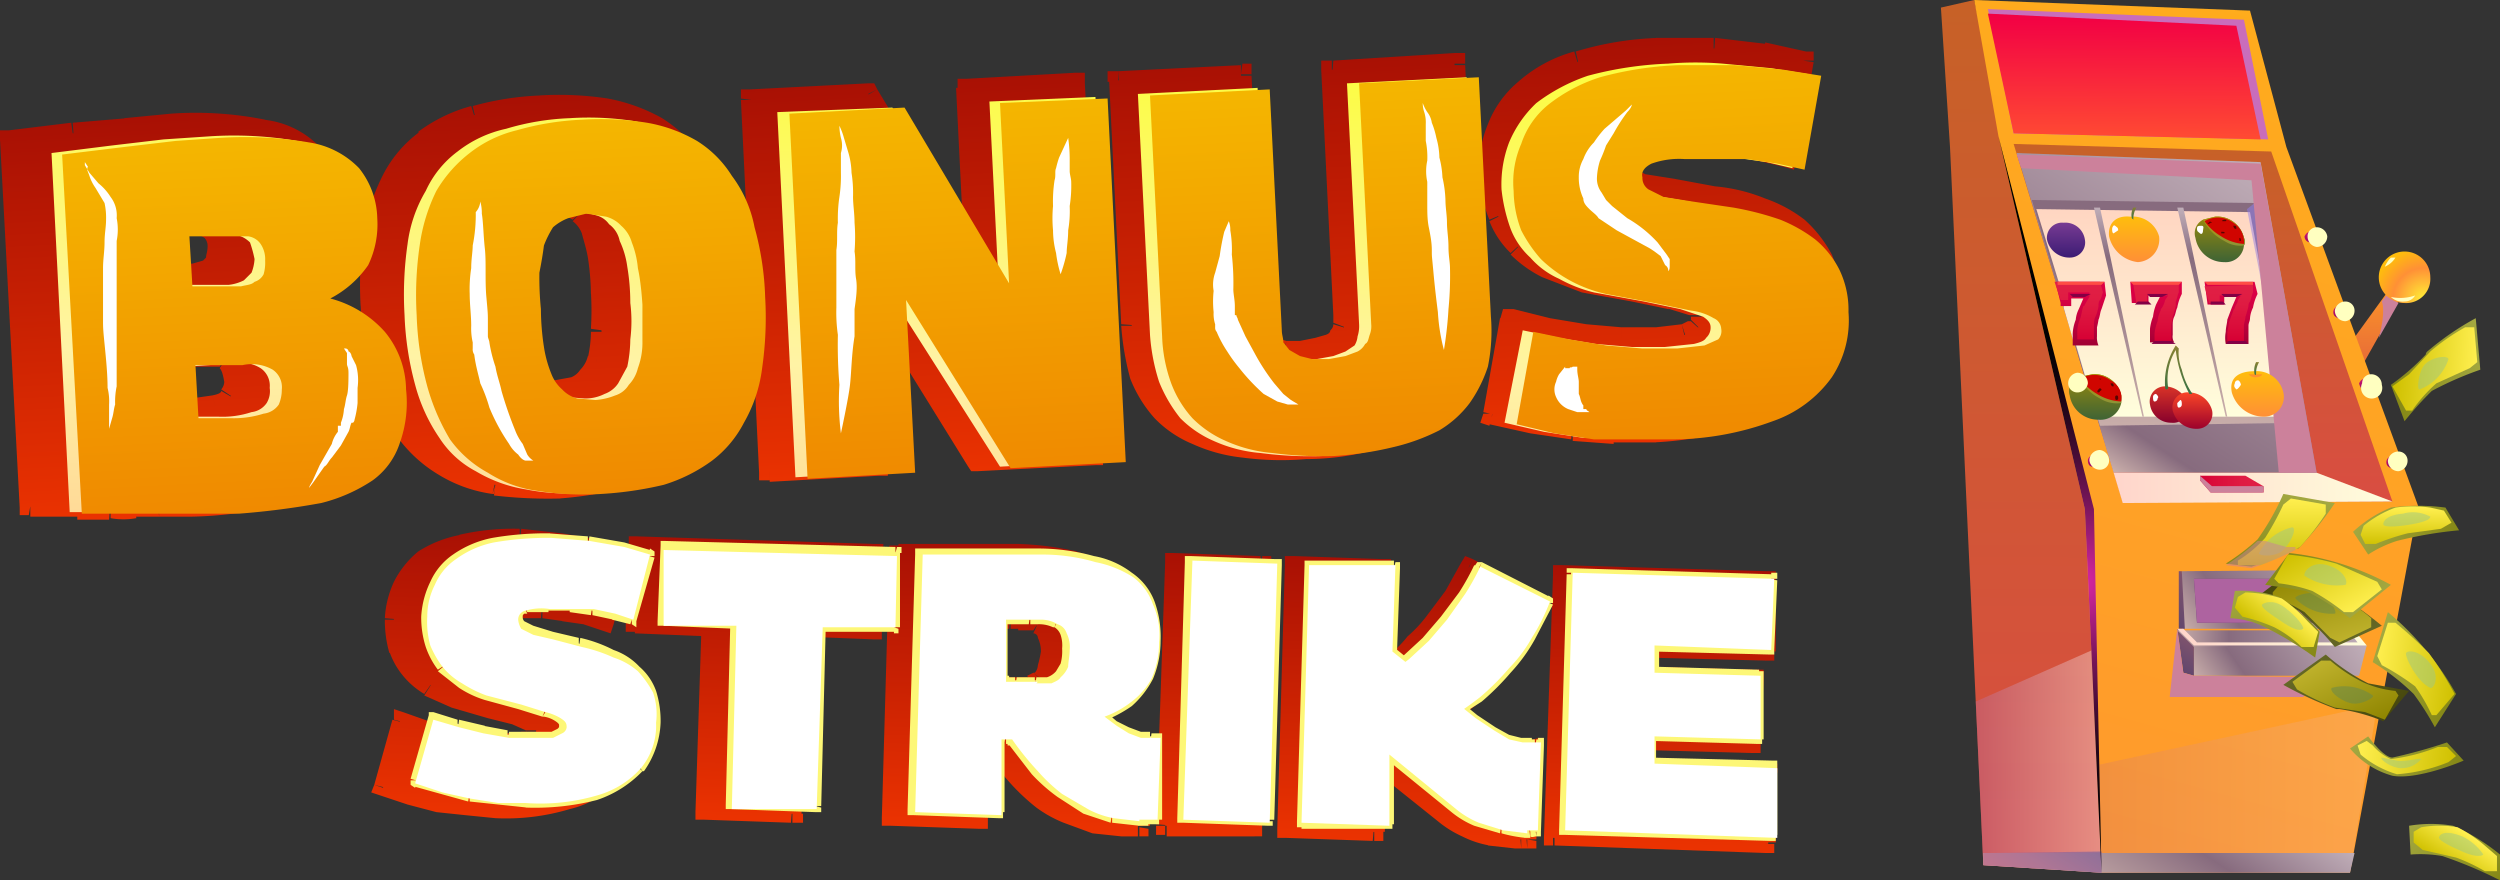 <?xml version="1.0" encoding="UTF-8"?> <svg xmlns="http://www.w3.org/2000/svg" xmlns:xlink="http://www.w3.org/1999/xlink" width="165" height="58.1" viewBox="0 0 165 58.1"><rect x="0" y="0" width="165" height="58.1" fill="#333333" stroke="none"/><defs><style> .a { fill: url(#a); } .b { fill: url(#b); } .c { fill: url(#c); } .d { fill: url(#d); } .e { fill: url(#e); } .f { fill: url(#f); } .g { fill: url(#g); } .h { fill: #fdf777; } .i { fill: #fff; } .j { fill: url(#h); } .k { fill: url(#i); } .l { fill: url(#j); } .m { fill: url(#k); } .n { fill: url(#l); } .o { fill: url(#m); } .p { fill: url(#n); } .q { fill: url(#o); } .r { fill: url(#p); } .s { fill: url(#q); } .t { fill: #ff4d45; } .u { fill: #830045; } .ca, .cb, .cg, .v, .y { opacity: 0.5; } .bk, .ca, .cb, .cg, .v, .y, .z { isolation: isolate; } .v { fill: url(#r); } .w { fill: #c96dbb; } .x { fill: url(#s); } .y { fill: url(#t); } .z { opacity: 0.2; fill: url(#u); } .aa { fill: url(#v); } .ab { fill: url(#w); } .ac { fill: url(#x); } .ad { fill: url(#y); } .ae { fill: url(#z); } .af { fill: url(#aa); } .ag, .cb { fill: #cc819b; } .ah { fill: url(#ab); } .ai { fill: url(#ac); } .aj { fill: url(#ad); } .ak { fill: url(#ae); } .al { fill: url(#af); } .am { fill: url(#ag); } .an { fill: url(#ah); } .ao { fill: url(#ai); } .ap { fill: url(#aj); } .aq { fill: url(#ak); } .ar { fill: url(#al); } .as { fill: url(#am); } .at { fill: url(#an); } .au { fill: url(#ao); } .av { fill: url(#ap); } .aw { fill: url(#aq); } .ax { fill: url(#ar); } .ay { fill: #d00500; } .az { fill: #560500; } .ba { fill: url(#as); } .bb { fill: url(#at); } .bc { fill: url(#au); } .bd { fill: #9f1034; } .be { fill: url(#av); } .bf { fill: url(#aw); } .bg { fill: url(#ax); } .bh { fill: url(#ay); } .bi { fill: url(#az); } .bj { fill: url(#ba); } .bk { opacity: 0.8; fill: url(#bb); } .bl { fill: #ae63a0; } .bm { fill: url(#bc); } .bn { fill: url(#bd); } .bo { fill: url(#be); } .bp { fill: url(#bf); } .bq { fill: url(#bg); } .br { fill: url(#bh); } .bs { fill: url(#bi); } .bt { fill: url(#bj); } .bu { fill: url(#bk); } .bv { fill: url(#bl); } .bw { fill-rule: evenodd; fill: url(#bm); } .bx { fill: url(#bn); } .by { fill: url(#bo); } .bz { fill: url(#bp); } .ca { fill: #9dc984; } .cc { fill: url(#bq); } .cd { fill: url(#br); } .ce { fill: url(#bs); } .cf { fill: url(#bt); } .cg { fill: #64894f; } .ch { fill: url(#bu); } .ci { fill: url(#bv); } .cj { fill: url(#bw); } .ck { fill: url(#bx); } .cl { fill: url(#by); } .cm { fill: url(#bz); } .cn { fill: url(#ca); } .co { fill: url(#cb); } .cp { fill: url(#cc); } .cq { fill: url(#cd); } .cr { fill: url(#ce); } .cs { fill: url(#cf); } .ct { fill: url(#cg); } .cu { fill: url(#ch); } </style><linearGradient id="a" data-name="Безымянный градиент" x1="61.38" y1="66.66" x2="63.59" y2="23.5" gradientTransform="matrix(1, 0, 0, -1, 0, 70)" gradientUnits="userSpaceOnUse"><stop offset="0" stop-color="#930505"></stop><stop offset="1" stop-color="#ff3d00"></stop></linearGradient><linearGradient id="b" data-name="Безымянный градиент 2" x1="61.38" y1="66.66" x2="63.59" y2="23.5" xlink:href="#a"></linearGradient><linearGradient id="c" data-name="Безымянный градиент 3" x1="73.12" y1="33.07" x2="72.21" y2="2.8" xlink:href="#a"></linearGradient><linearGradient id="d" data-name="Безымянный градиент 4" x1="73.07" y1="33.07" x2="72.15" y2="2.8" xlink:href="#a"></linearGradient><linearGradient id="e" data-name="Безымянный градиент 5" x1="64.2" y1="64.93" x2="63.32" y2="23.92" gradientTransform="matrix(1, 0, 0, -1, 0, 70)" gradientUnits="userSpaceOnUse"><stop offset="0" stop-color="#fbff26"></stop><stop offset="0.63" stop-color="#fff3a5"></stop><stop offset="1" stop-color="#ffd092"></stop></linearGradient><linearGradient id="f" data-name="Безымянный градиент 6" x1="63.68" y1="65.47" x2="65.85" y2="23.13" gradientTransform="matrix(1, 0, 0, -1, 0, 70)" gradientUnits="userSpaceOnUse"><stop offset="0" stop-color="#f6c600"></stop><stop offset="1" stop-color="#ee7a00"></stop></linearGradient><linearGradient id="g" data-name="Безымянный градиент 7" x1="75.66" y1="32.32" x2="72.89" y2="3.88" xlink:href="#e"></linearGradient><linearGradient id="h" data-name="Безымянный градиент 8" x1="157.31" y1="35.55" x2="157.35" y2="44.94" gradientTransform="matrix(1, 0, 0, -1, 0, 70)" gradientUnits="userSpaceOnUse"><stop offset="0" stop-color="#d94d42"></stop><stop offset="1" stop-color="#fe9a27"></stop></linearGradient><linearGradient id="i" data-name="Безымянный градиент 9" x1="135.06" y1="5.76" x2="135.3" y2="63.24" gradientTransform="matrix(1, 0, 0, -1, 0, 70)" gradientUnits="userSpaceOnUse"><stop offset="0" stop-color="#d94d42"></stop><stop offset="1" stop-color="#c76127"></stop></linearGradient><linearGradient id="j" data-name="Безымянный градиент 10" x1="128.99" y1="-21.02" x2="166.09" y2="114.27" gradientTransform="matrix(1, 0, 0, -1, 0, 70)" gradientUnits="userSpaceOnUse"><stop offset="0" stop-color="#ff9036"></stop><stop offset="1" stop-color="#ffbd0c"></stop></linearGradient><linearGradient id="k" data-name="Безымянный градиент 11" x1="146.89" y1="30.14" x2="146.99" y2="53.72" xlink:href="#i"></linearGradient><linearGradient id="l" data-name="Безымянный градиент 12" x1="138.71" y1="33.67" x2="150.93" y2="52.47" gradientTransform="matrix(1, 0, 0, -1, 0, 70)" gradientUnits="userSpaceOnUse"><stop offset="0" stop-color="#c9aeaa"></stop><stop offset="0.13" stop-color="#876b7e"></stop><stop offset="1" stop-color="#c0aeb8"></stop></linearGradient><linearGradient id="m" data-name="Безымянный градиент 13" x1="141.02" y1="31.17" x2="159.44" y2="31.09" gradientTransform="matrix(1, 0, 0, -1, 0, 70)" gradientUnits="userSpaceOnUse"><stop offset="0" stop-color="#ffd5cb"></stop><stop offset="1" stop-color="#fffedc"></stop></linearGradient><linearGradient id="n" data-name="Безымянный градиент 14" x1="144.45" y1="35.18" x2="144.51" y2="50.08" gradientTransform="matrix(1, 0, 0, -1, 0, 70)" gradientUnits="userSpaceOnUse"><stop offset="0" stop-color="#c9aeaa"></stop><stop offset="0.76" stop-color="#876b7e"></stop></linearGradient><linearGradient id="o" data-name="Безымянный градиент 15" x1="144.04" y1="35.81" x2="144.1" y2="49.66" gradientTransform="matrix(1, 0, 0, -1, 0, 70)" gradientUnits="userSpaceOnUse"><stop offset="0" stop-color="#fffedc"></stop><stop offset="1" stop-color="#ffd5c1"></stop></linearGradient><linearGradient id="p" data-name="Безымянный градиент 16" x1="138.85" y1="40.63" x2="138.87" y2="44.74" gradientTransform="matrix(1, 0, 0, -1, 0, 70)" gradientUnits="userSpaceOnUse"><stop offset="0" stop-color="#a20034"></stop><stop offset="0.18" stop-color="#b30039"></stop><stop offset="0.48" stop-color="#cb0040"></stop><stop offset="0.76" stop-color="#d90044"></stop><stop offset="1" stop-color="#de0045"></stop></linearGradient><linearGradient id="q" data-name="Безымянный градиент 17" x1="138.8" y1="40.83" x2="138.82" y2="44.55" gradientTransform="matrix(1, 0, 0, -1, 0, 70)" gradientUnits="userSpaceOnUse"><stop offset="0" stop-color="#d60034"></stop><stop offset="0.24" stop-color="#da0c3a"></stop><stop offset="0.66" stop-color="#df1b42"></stop><stop offset="1" stop-color="#e12045"></stop></linearGradient><linearGradient id="r" data-name="Безымянный градиент 18" x1="151.56" y1="35.39" x2="151.62" y2="49.85" gradientTransform="matrix(1, 0, 0, -1, 0, 70)" gradientUnits="userSpaceOnUse"><stop offset="0.01" stop-color="#be6888"></stop><stop offset="1" stop-color="#8e81f4"></stop></linearGradient><linearGradient id="s" data-name="Безымянный градиент 19" x1="141.71" y1="54.11" x2="141.74" y2="62.33" gradientTransform="matrix(1, 0, 0, -1, 0, 70)" gradientUnits="userSpaceOnUse"><stop offset="0.01" stop-color="#ff4a33"></stop><stop offset="0.99" stop-color="#f20044"></stop></linearGradient><linearGradient id="t" data-name="Безымянный градиент 20" x1="131.93" y1="13.08" x2="140.27" y2="13.05" gradientTransform="matrix(1, 0, 0, -1, 0, 70)" gradientUnits="userSpaceOnUse"><stop offset="0.01" stop-color="#be6888"></stop><stop offset="1" stop-color="#f6cec5"></stop></linearGradient><linearGradient id="u" data-name="Безымянный градиент 21" x1="139.9" y1="11.3" x2="158.36" y2="11.22" xlink:href="#t"></linearGradient><linearGradient id="v" data-name="Безымянный градиент 22" x1="143.84" y1="40.61" x2="143.86" y2="44.72" xlink:href="#p"></linearGradient><linearGradient id="w" data-name="Безымянный градиент 23" x1="143.87" y1="40.81" x2="143.89" y2="44.53" xlink:href="#q"></linearGradient><linearGradient id="x" data-name="Безымянный градиент 24" x1="148.72" y1="40.59" x2="148.74" y2="44.7" xlink:href="#p"></linearGradient><linearGradient id="y" data-name="Безымянный градиент 25" x1="148.76" y1="40.79" x2="148.77" y2="44.51" xlink:href="#q"></linearGradient><linearGradient id="z" data-name="Безымянный градиент 26" x1="146.84" y1="35.8" x2="146.9" y2="49.57" gradientTransform="matrix(1, 0, 0, -1, 0, 70)" gradientUnits="userSpaceOnUse"><stop offset="0" stop-color="#c9aeaa"></stop><stop offset="0.76" stop-color="#876b7e"></stop><stop offset="1" stop-color="#c0aeb8"></stop></linearGradient><linearGradient id="aa" data-name="Безымянный градиент 27" x1="141.34" y1="35.82" x2="141.39" y2="49.63" xlink:href="#z"></linearGradient><linearGradient id="ab" data-name="Безымянный градиент 28" x1="159.32" y1="32.43" x2="159.33" y2="33.16" gradientTransform="matrix(1, 0, 0, -1, 0, 70)" gradientUnits="userSpaceOnUse"><stop offset="0" stop-color="#9a0065"></stop><stop offset="1" stop-color="#cc1a6d"></stop></linearGradient><radialGradient id="ac" data-name="Безымянный градиент 29" cx="463.08" cy="-195.66" r="1" gradientTransform="matrix(0.66, 0, 0, -0.65, -143.13, -91.44)" gradientUnits="userSpaceOnUse"><stop offset="0" stop-color="#ffffeb"></stop><stop offset="1" stop-color="#ffffc0"></stop></radialGradient><linearGradient id="ad" data-name="Безымянный градиент 30" x1="157.57" y1="37.54" x2="157.58" y2="38.27" xlink:href="#ab"></linearGradient><radialGradient id="ae" data-name="Безымянный градиент 31" cx="463.08" cy="-195.65" r="1" gradientTransform="matrix(0.66, 0, 0, -0.65, -144.89, -96.55)" xlink:href="#ac"></radialGradient><linearGradient id="af" data-name="Безымянный градиент 32" x1="155.82" y1="42.34" x2="155.83" y2="43.08" xlink:href="#ab"></linearGradient><radialGradient id="ag" data-name="Безымянный градиент 33" cx="463.08" cy="-195.65" r="1" gradientTransform="matrix(0.66, 0, 0, -0.65, -146.64, -101.35)" xlink:href="#ac"></radialGradient><linearGradient id="ah" data-name="Безымянный градиент 34" x1="153.99" y1="47.25" x2="154" y2="47.99" xlink:href="#ab"></linearGradient><radialGradient id="ai" data-name="Безымянный градиент 35" cx="463.08" cy="-195.65" r="1" gradientTransform="matrix(0.66, 0, 0, -0.65, -148.47, -106.27)" xlink:href="#ac"></radialGradient><linearGradient id="aj" data-name="Безымянный градиент 36" x1="142.35" y1="46.02" x2="142.36" y2="49.03" xlink:href="#j"></linearGradient><linearGradient id="ak" data-name="Безымянный градиент 37" x1="142.23" y1="48.69" x2="142.24" y2="48.94" gradientTransform="matrix(1, 0, 0, -1, 0, 70)" gradientUnits="userSpaceOnUse"><stop offset="0" stop-color="#ff9036"></stop><stop offset="1" stop-color="#ff980c"></stop></linearGradient><linearGradient id="al" data-name="Безымянный градиент 38" x1="142.31" y1="48.8" x2="142.32" y2="49.62" gradientTransform="matrix(1, 0, 0, -1, 0, 70)" gradientUnits="userSpaceOnUse"><stop offset="0.01" stop-color="#367244"></stop><stop offset="0.99" stop-color="#898133"></stop></linearGradient><linearGradient id="am" data-name="Безымянный градиент 39" x1="150.52" y1="35.79" x2="150.53" y2="38.78" xlink:href="#j"></linearGradient><linearGradient id="an" data-name="Безымянный градиент 40" x1="150.35" y1="38.44" x2="150.35" y2="38.69" xlink:href="#ak"></linearGradient><linearGradient id="ao" data-name="Безымянный градиент 41" x1="150.45" y1="38.55" x2="150.45" y2="39.37" xlink:href="#al"></linearGradient><linearGradient id="ap" data-name="Безымянный градиент 42" x1="137.88" y1="46.27" x2="137.89" y2="48.58" gradientTransform="matrix(1, 0, 0, -1, 0, 70)" gradientUnits="userSpaceOnUse"><stop offset="0" stop-color="#3b1b74"></stop><stop offset="1" stop-color="#773b92"></stop></linearGradient><linearGradient id="aq" data-name="Безымянный градиент 43" x1="147.99" y1="45.97" x2="148" y2="48.96" gradientTransform="matrix(1, 0, 0, -1, 0, 70)" gradientUnits="userSpaceOnUse"><stop offset="0" stop-color="#3d6336"></stop><stop offset="1" stop-color="#97890c"></stop></linearGradient><linearGradient id="ar" data-name="Безымянный градиент 44" x1="148.25" y1="47.08" x2="148.26" y2="48.97" gradientTransform="matrix(1, 0, 0, -1, 0, 70)" gradientUnits="userSpaceOnUse"><stop offset="0" stop-color="#8e9336"></stop><stop offset="1" stop-color="#ae930c"></stop></linearGradient><linearGradient id="as" data-name="Безымянный градиент 45" x1="139.78" y1="35.55" x2="139.79" y2="38.57" xlink:href="#aq"></linearGradient><linearGradient id="at" data-name="Безымянный градиент 46" x1="140.1" y1="36.68" x2="140.1" y2="38.57" xlink:href="#ar"></linearGradient><linearGradient id="au" data-name="Безымянный градиент 47" x1="144.63" y1="35.35" x2="144.64" y2="37.79" gradientTransform="matrix(1, 0, 0, -1, 0, 70)" gradientUnits="userSpaceOnUse"><stop offset="0" stop-color="#86002c"></stop><stop offset="1" stop-color="#d93327"></stop></linearGradient><linearGradient id="av" data-name="Безымянный градиент 48" x1="146.23" y1="34.95" x2="146.24" y2="37.39" gradientTransform="matrix(1, 0, 0, -1, 0, 70)" gradientUnits="userSpaceOnUse"><stop offset="0" stop-color="#9a002c"></stop><stop offset="1" stop-color="#f94527"></stop></linearGradient><linearGradient id="aw" data-name="Безымянный градиент 49" x1="145.28" y1="37.28" x2="145.3" y2="40.47" xlink:href="#al"></linearGradient><linearGradient id="ax" data-name="Безымянный градиент 50" x1="139.62" y1="32.51" x2="139.63" y2="33.24" xlink:href="#ab"></linearGradient><radialGradient id="ay" data-name="Безымянный градиент 51" cx="463.09" cy="-195.66" r="1" gradientTransform="matrix(0.66, 0, 0, -0.65, -162.85, -91.52)" xlink:href="#ac"></radialGradient><radialGradient id="az" data-name="Безымянный градиент 52" cx="463.08" cy="-195.66" r="1" gradientTransform="matrix(0.66, 0, 0, -0.65, -164.29, -96.63)" xlink:href="#ac"></radialGradient><linearGradient id="ba" data-name="Безымянный градиент 53" x1="140.83" y1="0.7" x2="148.47" y2="12.45" gradientTransform="matrix(1, 0, 0, -1, 0, 70)" gradientUnits="userSpaceOnUse"><stop offset="0.15" stop-color="#c9aeaa"></stop><stop offset="0.61" stop-color="#876b7e"></stop><stop offset="1" stop-color="#c0aeb8"></stop></linearGradient><linearGradient id="bb" data-name="Безымянный градиент 54" x1="135.07" y1="4.45" x2="137.81" y2="8.67" gradientTransform="matrix(1, 0, 0, -1, 0, 70)" gradientUnits="userSpaceOnUse"><stop offset="0.01" stop-color="#be6888"></stop><stop offset="1" stop-color="#88689a"></stop></linearGradient><linearGradient id="bc" data-name="Безымянный градиент 55" x1="146.55" y1="20.44" x2="156.15" y2="27.16" gradientTransform="matrix(1, 0, 0, -1, 0, 70)" gradientUnits="userSpaceOnUse"><stop offset="0" stop-color="#c9aeaa"></stop><stop offset="0.27" stop-color="#876b7e"></stop><stop offset="1" stop-color="#c0aeb8"></stop></linearGradient><linearGradient id="bd" data-name="Безымянный градиент 56" x1="147.41" y1="20.94" x2="155.52" y2="26.61" gradientTransform="matrix(1, 0, 0, -1, 0, 70)" gradientUnits="userSpaceOnUse"><stop offset="0" stop-color="#60466d"></stop><stop offset="1" stop-color="#81546d"></stop></linearGradient><linearGradient id="be" data-name="Безымянный градиент 57" x1="144.41" y1="22.98" x2="146.34" y2="24.33" xlink:href="#bd"></linearGradient><linearGradient id="bf" data-name="Безымянный градиент 58" x1="145.1" y1="19.18" x2="146.33" y2="21.08" xlink:href="#bd"></linearGradient><linearGradient id="bg" data-name="Безымянный градиент 59" x1="147.65" y1="16.75" x2="156.2" y2="22.73" xlink:href="#bc"></linearGradient><linearGradient id="bh" data-name="Безымянный градиент 60" x1="145.23" y1="21.22" x2="157.69" y2="21.17" xlink:href="#bc"></linearGradient><linearGradient id="bi" data-name="Безымянный градиент 61" x1="145.23" y1="21.22" x2="157.69" y2="21.17" xlink:href="#m"></linearGradient><radialGradient id="bj" data-name="Безымянный градиент 62" cx="-724.21" cy="487.64" r="1" gradientTransform="matrix(5.78, 0.02, 0.02, -5.74, 4337.66, 2839.94)" gradientUnits="userSpaceOnUse"><stop offset="0" stop-color="#ffed36"></stop><stop offset="0.35" stop-color="#ff9036"></stop><stop offset="0.59" stop-color="#ffbd0c"></stop></radialGradient><radialGradient id="bk" data-name="Безымянный градиент 63" cx="2043.39" cy="-1105.13" r="1" gradientTransform="matrix(0.3, 0, 0, -0.3, -453.85, -308.36)" xlink:href="#ac"></radialGradient><radialGradient id="bl" data-name="Безымянный градиент 64" cx="1146.87" cy="315.79" r="1" gradientTransform="matrix(0.46, 0.19, 0.19, -0.45, -424.38, -49.49)" xlink:href="#ac"></radialGradient><radialGradient id="bm" data-name="Безымянный градиент 65" cx="-825.75" cy="546.08" r="1" gradientTransform="matrix(17.47, 0.07, 0.07, -17.33, 14526.27, 9566.43)" gradientUnits="userSpaceOnUse"><stop offset="0" stop-color="#dd27a7"></stop><stop offset="0.14" stop-color="#aa1e80"></stop><stop offset="0.3" stop-color="#77155a"></stop><stop offset="0.46" stop-color="#4c0d3a"></stop><stop offset="0.61" stop-color="#2b0820"></stop><stop offset="0.75" stop-color="#13030f"></stop><stop offset="0.89" stop-color="#050104"></stop><stop offset="1"></stop></radialGradient><linearGradient id="bn" data-name="Безымянный градиент 66" x1="146.7" y1="31.38" x2="150.86" y2="31.37" xlink:href="#q"></linearGradient><linearGradient id="bo" data-name="Безымянный градиент 67" x1="150.45" y1="22.36" x2="154.24" y2="36.17" gradientTransform="matrix(1, 0, 0, -1, 0, 70)" gradientUnits="userSpaceOnUse"><stop offset="0" stop-color="#767700"></stop><stop offset="1" stop-color="#c0c76a"></stop></linearGradient><linearGradient id="bp" data-name="Безымянный градиент 68" x1="152" y1="25.87" x2="152.02" y2="30.41" gradientTransform="matrix(1, 0, 0, -1, 0, 70)" gradientUnits="userSpaceOnUse"><stop offset="0" stop-color="#cfc000"></stop><stop offset="1" stop-color="#ffef4f"></stop></linearGradient><linearGradient id="bq" data-name="Безымянный градиент 69" x1="156.2" y1="37.59" x2="171.27" y2="40.64" xlink:href="#bo"></linearGradient><linearGradient id="br" data-name="Безымянный градиент 70" x1="159.52" y1="39.12" x2="164.97" y2="38.75" xlink:href="#bp"></linearGradient><linearGradient id="bs" data-name="Безымянный градиент 71" x1="151.35" y1="28.54" x2="159.25" y2="15.45" gradientTransform="matrix(1, 0, 0, -1, 0, 70)" gradientUnits="userSpaceOnUse"><stop offset="0" stop-color="#373700"></stop><stop offset="1" stop-color="#82873d"></stop></linearGradient><linearGradient id="bt" data-name="Безымянный градиент 72" x1="153.86" y1="25.93" x2="155.36" y2="20.71" gradientTransform="matrix(1, 0, 0, -1, 0, 70)" gradientUnits="userSpaceOnUse"><stop offset="0" stop-color="#8f8500"></stop><stop offset="1" stop-color="#bfb22c"></stop></linearGradient><linearGradient id="bu" data-name="Безымянный градиент 73" x1="160.67" y1="13.09" x2="150.37" y2="24.43" xlink:href="#bs"></linearGradient><linearGradient id="bv" data-name="Безымянный градиент 74" x1="157.67" y1="15.16" x2="155.2" y2="19.99" xlink:href="#bt"></linearGradient><linearGradient id="bw" data-name="Безымянный градиент 75" x1="150.65" y1="29.31" x2="161.38" y2="18.37" xlink:href="#bo"></linearGradient><linearGradient id="bx" data-name="Безымянный градиент 76" x1="153.69" y1="27.34" x2="156.35" y2="22.6" xlink:href="#bp"></linearGradient><linearGradient id="by" data-name="Безымянный градиент 77" x1="166.65" y1="16.55" x2="152.5" y2="22.55" xlink:href="#bo"></linearGradient><linearGradient id="bz" data-name="Безымянный градиент 78" x1="163.71" y1="18.68" x2="158.29" y2="19.41" xlink:href="#bp"></linearGradient><linearGradient id="ca" data-name="Безымянный градиент 79" x1="167.08" y1="10.7" x2="150.69" y2="17.65" xlink:href="#bo"></linearGradient><linearGradient id="cb" data-name="Безымянный градиент 80" x1="163.55" y1="12.82" x2="157.05" y2="13.69" xlink:href="#bp"></linearGradient><linearGradient id="cc" data-name="Безымянный градиент 81" x1="166.17" y1="25.73" x2="151.78" y2="31.84" xlink:href="#bo"></linearGradient><linearGradient id="cd" data-name="Безымянный градиент 82" x1="160.26" y1="27.27" x2="160.27" y2="29.8" xlink:href="#bp"></linearGradient><linearGradient id="ce" data-name="Безымянный градиент 83" x1="154.48" y1="16.41" x2="147.52" y2="30.32" xlink:href="#bo"></linearGradient><linearGradient id="cf" data-name="Безымянный градиент 84" x1="150.99" y1="21.38" x2="152.64" y2="23.31" xlink:href="#bp"></linearGradient><linearGradient id="cg" data-name="Безымянный градиент 85" x1="167.08" y1="1.7" x2="158.22" y2="14.51" xlink:href="#bo"></linearGradient><linearGradient id="ch" data-name="Безымянный градиент 86" x1="162.93" y1="6.14" x2="164.29" y2="8.28" xlink:href="#bp"></linearGradient></defs><path class="a" d="M3.5,40.1,2.2,16l4.1-.5,3.5-.4,3-.2a26.5,26.5,0,0,1,6,.3A6.1,6.1,0,0,1,22.2,17a5.5,5.5,0,0,1,1.2,3.3,6.2,6.2,0,0,1-.7,3.1,5.7,5.7,0,0,1-2.5,2.3h0a7.2,7.2,0,0,1,3.7,2.2,6,6,0,0,1,1.4,3.9,8.1,8.1,0,0,1-.4,3.6,4.5,4.5,0,0,1-1.8,2.5,8.1,8.1,0,0,1-3.5,1.5,26.4,26.4,0,0,1-5.5.7H3.5Zm7.4-15.2,3.3-.2,1-.2a1.2,1.2,0,0,0,.5-.5,3,3,0,0,0,.2-1,6.2,6.2,0,0,0-.3-1,1.5,1.5,0,0,0-.9-.6h-4Zm.5,8.9h2.1l2.2-.3,1-.6a1.3,1.3,0,0,0,.2-1.1,1.4,1.4,0,0,0-.6-1.3,2.7,2.7,0,0,0-2-.3H11.2Zm26.7-1.3,1.3-.2a1.8,1.8,0,0,0,.9-.8,2.4,2.4,0,0,0,.6-1.1,4.8,4.8,0,0,0,.3-1.8V26.1c-.1-1-.1-1.8-.2-2.5a12.2,12.2,0,0,0-.5-1.7,2.3,2.3,0,0,0-.7-1.1,2.1,2.1,0,0,0-1-.6L37.5,20l-1.3.3a2.3,2.3,0,0,0-1,.7,5.4,5.4,0,0,0-.6,1.1c-.1.5-.2,1.1-.3,1.9a20.9,20.9,0,0,0,.1,2.4,18.4,18.4,0,0,0,.2,2.6,7.8,7.8,0,0,0,.5,1.8,4.1,4.1,0,0,0,.7,1.1l1,.5Zm.3,6.4a18.8,18.8,0,0,1-4.2-.2,11.5,11.5,0,0,1-3.4-1.3,7.5,7.5,0,0,1-2.5-2.2,12.5,12.5,0,0,1-1.6-3.5,22.1,22.1,0,0,1-.7-4.8,24.3,24.3,0,0,1,.2-4.8,9.6,9.6,0,0,1,1.2-3.6,7.8,7.8,0,0,1,2.2-2.6,9.6,9.6,0,0,1,3.2-1.6,18.6,18.6,0,0,1,4.3-.6,20.3,20.3,0,0,1,4.4.2,9.2,9.2,0,0,1,3.4,1.2,10.4,10.4,0,0,1,2.4,2.3,14.2,14.2,0,0,1,1.5,3.5,20.3,20.3,0,0,1,.7,4.7,24.3,24.3,0,0,1-.2,4.8,16.1,16.1,0,0,1-1.2,3.7,7.6,7.6,0,0,1-2.2,2.5,10.1,10.1,0,0,1-3.3,1.6A16.7,16.7,0,0,1,38.4,38.9Zm13.9-1.1L51.1,13.3l7.7-.4,7.1,11.8-.6-12.1,7.2-.4,1.2,24.5-7.7.4L58.9,25.9l.6,11.6Zm23.9-9.6-.9-16.1,8.1-.5.8,16.3a1.9,1.9,0,0,0,.2.7,1.3,1.3,0,0,0,.4.6l.6.4.9.2h2.2l.8-.3.6-.5.3-.6v-.7l-.8-16.3,8.1-.4.8,16.2a11.7,11.7,0,0,1-.2,3.3,11.5,11.5,0,0,1-1.2,2.5,6.3,6.3,0,0,1-2.1,1.8,15.8,15.8,0,0,1-3.1,1.1,21.1,21.1,0,0,1-4.1.6,25.5,25.5,0,0,1-4-.2,10,10,0,0,1-3.2-.8,6,6,0,0,1-2.2-1.6,5.7,5.7,0,0,1-1.4-2.4A7.9,7.9,0,0,1,76.2,28.2Zm44.3-17.5L119.4,17l-1.8-.4-2.1-.2h-2.1a14.7,14.7,0,0,0-2.1,0,5.4,5.4,0,0,0-2.2.4.7.7,0,0,0-.6.9.9.9,0,0,0,.3.7l1.2.6,1.8.3,2.8.4a24.9,24.9,0,0,1,3.2.8,9.5,9.5,0,0,1,2.4,1.4,5,5,0,0,1,1.5,2,7.7,7.7,0,0,1,.7,2.8,6.5,6.5,0,0,1-1.2,4.4,8,8,0,0,1-3.9,2.9,23.4,23.4,0,0,1-6.7,1.3H108l-2.8-.2-2.6-.4A12.2,12.2,0,0,1,100,34l1.2-6.2,2.4.6,2.5.4,2.4.2h2.3l1.9-.2.9-.5a.8.8,0,0,0,.2-.7c0-.3-.2-.5-.5-.7a3.7,3.7,0,0,0-1.5-.5l-2.5-.5-3.3-.6a11.7,11.7,0,0,1-2.4-.9,9.4,9.4,0,0,1-1.9-1.4,5.3,5.3,0,0,1-1.3-2,10.7,10.7,0,0,1-.6-2.7,7.8,7.8,0,0,1,.5-3.1,6.8,6.8,0,0,1,1.8-2.6,8.9,8.9,0,0,1,3.5-1.8,19.5,19.5,0,0,1,5.3-.9h3.8l3.3.3Z" transform="translate(-1.5 -6.7)"></path><path class="b" d="M3.5,40.1H2.8v.6h.6ZM2.2,16v-.7H1.5V16Zm4.1-.5v.7h0Zm3.5-.4v.7h0Zm9,.1-.2.7h.1ZM22.2,17l-.5.4Zm.5,6.4-.6-.3h0Zm-2.5,2.3-.3-.6-.4.2v.4Zm0,0h-.6v.5h.5Zm3.7,2.2-.6.5h.1Zm1,7.5.7.3h0Zm-1.8,2.5-.4-.5h0Zm-3.5,1.5-.2-.6h0Zm-7.6.8v-.7h-.1Zm-1.6,0v-.6h-.1Zm-1.7.1v0Zm-2.1-.1v-.7h0Zm4.3-15.3h-.7v.7h.6Zm4.8-.9-.6-.3h0Zm-.1-2-.6.4Zm-.9-.6-.2.7h0Zm-2.6,0v.7h.2Zm-.4.1v.6h.2Zm-.4,0v.7h.1Zm-.6.1v-.7H10v.6Zm.7,12.2h-.7v.6h.6Zm.4,0v.7h.1Zm.6,0v.7h0Zm3.3-.3.2.6Zm1-.6.6.3Zm-.4-2.4.4-.6Zm-5.1-.2v-.6h-.6v.7ZM4.1,40.1,2.9,15.9H1.5L2.8,40.2ZM2.3,16.7l4.1-.5-.2-1.4-4.1.5Zm4.1-.5,3.5-.4V14.5l-3.6.3Zm3.5-.4,2.9-.2V14.2l-3.1.3Zm2.9-.2a24.3,24.3,0,0,1,5.8.3l.4-1.3a23.3,23.3,0,0,0-6.2-.4Zm5.9.3a5.3,5.3,0,0,1,3,1.5l1-.9a6,6,0,0,0-3.8-1.9Zm3,1.5a4.8,4.8,0,0,1,1,2.9h1.4a6.4,6.4,0,0,0-1.4-3.7Zm1,2.9a4.3,4.3,0,0,1-.6,2.8l1.2.7a7.3,7.3,0,0,0,.8-3.6Zm-.6,2.8a5.4,5.4,0,0,1-2.2,2l.7,1.2a6.6,6.6,0,0,0,2.7-2.5Zm-2.5,2.6h0Zm.5.7a5.5,5.5,0,0,1,3.2,2l1.1-.9a7.1,7.1,0,0,0-4-2.4Zm3.3,2a6.1,6.1,0,0,1,1.3,3.4H26a7.1,7.1,0,0,0-1.6-4.3Zm1.3,3.4a10.9,10.9,0,0,1-.4,3.4l1.3.4a9.3,9.3,0,0,0,.4-3.8Zm-.4,3.4a4.4,4.4,0,0,1-1.6,2.2l.8,1.1a6.3,6.3,0,0,0,2.1-2.8Zm-1.6,2.2a13,13,0,0,1-3.3,1.4l.3,1.3a11.2,11.2,0,0,0,3.8-1.6Zm-3.3,1.4a33.9,33.9,0,0,1-5.3.6v1.4a26.6,26.6,0,0,0,5.6-.7Zm-5.3.6H12v1.4h2.1Zm-2.2.1H10.4v1.3H12Zm-1.6.1H8.8v1.3a4.8,4.8,0,0,0,1.7,0Zm-1.5,0H6.6v1.4H8.7Zm-2.2-.1H3.5v1.3H6.6Zm4.3-13.9,3.3-.2V24.1H10.9Zm3.3-.2a2.8,2.8,0,0,0,1.3-.3l-.6-1.2-.7.2Zm1.3-.3a1.4,1.4,0,0,0,.8-.9l-1.2-.5-.2.2Zm.8-.8a2,2,0,0,0,.2-1.3H15.2c0,.3-.1.5-.1.7Zm.2-1.3a2.3,2.3,0,0,0-.4-1.4l-1.1.8a.8.8,0,0,1,.2.6Zm-.4-1.4a1.6,1.6,0,0,0-1.2-.8l-.4,1.3.5.3Zm-1.2-.8a5.5,5.5,0,0,0-1.9-.2V22h1.5ZM13,20.6h-.6V22H13Zm-.6.1h-.5l.4,1.4h.2Zm-.3,0h-.5l.3,1.3h.2Zm-.4.1h-.5l.2,1.4h.3Zm-.4,0h-.7l.2,1.4h.5Zm-1.3.8.2,3.3h1.4l-.2-3.4Zm1.3,12.8h.5V33.1h-.5Zm.6.1h.5V33.1h-.7Zm.5,0H13V33.1h-.5Zm.6,0h.5V33.1h-.5Zm.5,0,2.4-.4-.4-1.3-2.1.3Zm2.4-.4a2.2,2.2,0,0,0,1.4-.9l-1.2-.7c0,.1-.1.2-.6.3Zm1.4-.9a1.7,1.7,0,0,0,.3-1.4H16.3a.8.8,0,0,1-.2.6Zm.3-1.4a2,2,0,0,0-.9-1.9L16,31c.1.1.2.3.3.9Zm-.9-1.9-1-.4H14.3v1.4H16Zm-2.4-.4-3.2.2V31h3.2Zm-3.8.9.2,3.4H12V30.3Zm28.9,1.9.3.6h0Zm.9-.8-.5-.4h0Zm.6-1.1.7.2h-.7Zm.3-1.8h0Zm-.7-6.7-.6.2h0Zm-.7-1.1-.5.4h0Zm-1-.6-.2.6h0Zm-2.6.1.2.7h.1Zm-1,.7-.5-.5h0Zm-.6,1.1-.6-.2h.6ZM34.3,24h0Zm.3,5h0Zm.5,1.8-.7.2h0Zm.7,1.1-.5.4h0Zm1,.5-.2.7Zm-2.6,6.3-.2.6h.1Zm-3.4-1.3-.4.6h0Zm-2.5-2.2-.6.3h0Zm-1.6-3.5h0Zm-.5-9.6h0Zm1.2-3.6.6.3h0Zm2.2-2.6.4.6h0Zm3.2-1.6-.2-.6h0Zm8.7-.4v.7h0Zm3.4,1.2-.4.6h0Zm2.4,2.3-.6.4h0Zm1.5,3.5-.7.2h0Zm-.7,13.2-.6-.3h0Zm-2.2,2.5.4.6Zm-3.3,1.6v-.6h-.1Zm-4.5-5a4.1,4.1,0,0,0,1.6-.3l-.5-1.3-1.1.2Zm1.6-.3a2.7,2.7,0,0,0,1.2-.9l-1.1-.9a1.3,1.3,0,0,1-.6.5Zm1.2-.9a6.1,6.1,0,0,0,.7-1.4l-1.3-.4a1.9,1.9,0,0,1-.5.9Zm.7-1.5a9.5,9.5,0,0,0,.3-1.9H40.5a7.9,7.9,0,0,1-.2,1.7Zm.3-1.9V26H40.5a19.1,19.1,0,0,1,0,2.4Zm0-2.6c-.1-.9-.2-1.8-.3-2.5l-1.3.2a16.6,16.6,0,0,1,.2,2.4Zm-.3-2.5a5.3,5.3,0,0,0-.5-1.9l-1.2.5c.1.4.3,1,.4,1.6Zm-.5-1.9a3,3,0,0,0-.9-1.3l-.9,1a1.8,1.8,0,0,1,.6.8Zm-.8-1.3a2.6,2.6,0,0,0-1.3-.8l-.4,1.3.7.4ZM39,19.5a4.2,4.2,0,0,0-1.6-.1v1.3h1.1Zm-1.6-.1a4,4,0,0,0-1.5.3l.6,1.2,1-.2Zm-1.5.3a2.8,2.8,0,0,0-1.2.8l1,.9.7-.4Zm-1.2.8a6.1,6.1,0,0,0-.7,1.4l1.3.5a1.9,1.9,0,0,1,.5-1ZM34,22a5,5,0,0,0-.3,1.9H35c.1-.7.2-1.2.3-1.7Zm-.4,1.9a24.4,24.4,0,0,0,.1,2.6H35V24Zm.1,2.6a18.4,18.4,0,0,0,.2,2.6l1.4-.2c-.1-.7-.2-1.5-.3-2.5Zm.2,2.6c.2.7.3,1.4.5,1.9l1.3-.5a6.2,6.2,0,0,1-.4-1.6Zm.5,2,.9,1.2,1-.9a3.5,3.5,0,0,1-.6-.9Zm.9,1.3,1.3.7.4-1.4c-.3,0-.5-.2-.8-.4Zm1.3.7h1.5V31.8H37Zm1.8,5.1a17.9,17.9,0,0,1-4.1-.2l-.2,1.4a30.3,30.3,0,0,0,4.4.2ZM34.3,38a10.1,10.1,0,0,1-3.2-1.1L30.4,38A9.2,9.2,0,0,0,34,39.3Zm-3.2-1.1a8.8,8.8,0,0,1-2.2-2.1l-1.2.7A9.1,9.1,0,0,0,30.4,38Zm-2.2-2.1a12.6,12.6,0,0,1-1.5-3.3l-1.3.3a11.5,11.5,0,0,0,1.6,3.7Zm-1.5-3.3a20.3,20.3,0,0,1-.7-4.7H25.3a21.8,21.8,0,0,0,.8,4.9Zm-.7-4.7a22.6,22.6,0,0,1,.2-4.6L25.5,22a25.7,25.7,0,0,0-.2,4.9Zm.2-4.6A11.3,11.3,0,0,1,28,18.8l-1.2-.6A14.2,14.2,0,0,0,25.5,22ZM28,18.8a7.4,7.4,0,0,1,2-2.3l-.8-1.1a8.1,8.1,0,0,0-2.4,2.8Zm2-2.3A7.1,7.1,0,0,1,33,15l-.4-1.3a10.4,10.4,0,0,0-3.5,1.7ZM33,15a16.7,16.7,0,0,1,4.2-.7V13a19.3,19.3,0,0,0-4.5.7Zm4.2-.7a18,18,0,0,1,4.2.3l.2-1.4a21.3,21.3,0,0,0-4.5-.2Zm4.2.3a8.7,8.7,0,0,1,3.1,1.1l.7-1.2a11.7,11.7,0,0,0-3.6-1.3Zm3.1,1.1a6.3,6.3,0,0,1,2.2,2.1l1.1-.8a8.9,8.9,0,0,0-2.6-2.5Zm2.2,2.1a10,10,0,0,1,1.4,3.3l1.3-.4A11.2,11.2,0,0,0,47.8,17Zm1.4,3.3a19.3,19.3,0,0,1,.7,4.5h1.4a21.8,21.8,0,0,0-.8-4.8Zm.7,4.5a22.9,22.9,0,0,1-.2,4.7l1.3.2a19.5,19.5,0,0,0,.3-5Zm-.2,4.7a11.1,11.1,0,0,1-1.1,3.5l1.2.6a11.2,11.2,0,0,0,1.2-3.9Zm-1.1,3.5a9,9,0,0,1-2,2.3l.8,1.1a9.2,9.2,0,0,0,2.4-2.8Zm-2,2.3a14,14,0,0,1-3,1.5l.3,1.3a11.4,11.4,0,0,0,3.5-1.7Zm-3.1,1.5a21.2,21.2,0,0,1-4,.6v1.4a24.1,24.1,0,0,0,4.3-.7Zm9.9.2h-.7v.6h.7ZM51.1,13.3v-.7h-.7v.6Zm7.7-.4.6-.3-.2-.4h-.4Zm7.1,11.8-.6.3,1.3-.4Zm-.6-12.1v-.7h-.6v.7Zm7.2-.4h.6v-.7h-.7Zm1.2,24.5v.7h.6v-.7Zm-7.7.4-.6.4.2.3H66ZM58.9,25.9l.6-.4-1.4-2.2.2,2.6Zm.6,11.5v.7h.6v-.7Zm-6.5.4L51.7,13.3H50.4l1.2,24.6ZM51.1,14l7.7-.4V12.2l-7.8.4Zm7.1-.7L65.3,25l1.2-.7L59.4,12.6Zm8.4,11.3L66,12.5H64.6l.6,12.1ZM65.3,13.3l7.2-.4V11.5l-7.2.4Zm6.5-1.1L73,36.8h1.4L73.1,12.2ZM73.7,36l-7.7.4v1.4l7.8-.4Zm-7.1.8L59.5,25.5l-1.1.7,7,11.3ZM58.3,25.9l.6,11.6h1.3l-.6-11.6Zm1.2,10.9-7.2.3v1.4l7.2-.4ZM75.3,12.1v-.7h-.7v.7Zm8.1-.5h.7v-.7h-.6Zm1,17-.7.3h.1Zm1,1-.3.6h.1Zm.9.2-.2.7h.1Zm2.2-.1.2.6Zm.8-.3.4.6Zm.6-.5.5.4h0Zm.3-.6.6.2h0Zm-.8-17v-.6h-.7v.7Zm8.1-.4h.7v-.7h-.7Zm.6,19.4.6.2h0Zm-1.2,2.6-.6-.4h0Zm-2.1,1.8-.3-.6h0Zm-3.1,1.1v-.7h0Zm-8.1.4v-.7h0Zm-3.2-.8-.2.6h0Zm-2.2-1.6-.5.5h0Zm-1.4-2.4-.7.3h0Zm.1-3.2L76,12H74.7l.8,16.1ZM75.4,12.7l8-.4V11l-8.1.4Zm7.3-1,.8,16.2h1.4l-.8-16.2Zm.8,16.2c.1.3.1.7.2,1l1.3-.5c0-.2-.1-.3-.1-.6Zm.3,1a2.2,2.2,0,0,0,.5.8l.9-1c-.1-.1-.1-.2-.2-.4Zm.5.8.8.5.6-1.2-.5-.3Zm.9.5.9.3.3-1.3-.7-.2Zm1,.3h1.2V29.2h-1Zm1.2,0,1.3-.2L88.3,29l-1,.2Zm1.3-.2,1-.3L89,28.8l-.7.2Zm1-.3.7-.7-1.1-.8q0,.2-.3.3Zm.7-.7a3,3,0,0,0,.4-.8l-1.3-.4a.5.5,0,0,1-.2.4Zm.4-.8a3.4,3.4,0,0,0,.1-1H89.5v.5Zm.1-1-.8-16.2H88.7l.8,16.2ZM89.4,12l8.1-.4V10.2l-8,.5Zm7.4-1,.8,16.1H99l-.8-16.1Zm.8,16.1a10.1,10.1,0,0,1-.2,3.1l1.3.3A9.7,9.7,0,0,0,99,27Zm-.2,3.1a6.1,6.1,0,0,1-1.1,2.3l1.1.8a7.2,7.2,0,0,0,1.3-2.8Zm-1.1,2.3a5.7,5.7,0,0,1-1.8,1.6l.6,1.2a7.6,7.6,0,0,0,2.3-2Zm-1.8,1.6a11,11,0,0,1-2.9,1l.3,1.4a13.3,13.3,0,0,0,3.2-1.2Zm-2.9,1a22.5,22.5,0,0,1-4,.6V37a17.3,17.3,0,0,0,4.2-.5Zm-4,.6a16.4,16.4,0,0,1-3.9-.2l-.2,1.4a19.3,19.3,0,0,0,4.2.1Zm-3.9-.2a11.1,11.1,0,0,1-3-.7L80.2,36a10.6,10.6,0,0,0,3.3.9Zm-3-.7a7.8,7.8,0,0,1-2-1.4l-1,.9A7.4,7.4,0,0,0,80.2,36Zm-2-1.4a8,8,0,0,1-1.3-2.2l-1.3.5a8.7,8.7,0,0,0,1.6,2.6Zm-1.3-2.2a9.4,9.4,0,0,1-.5-3H75.5a18.2,18.2,0,0,0,.6,3.5Zm43.1-20.5h.7v-.6h-.6ZM119.4,17l-.2.7.7.2.2-.8Zm-1.8-.4v0Zm-2.1-.2v0Zm-2.1-.1v.6h0Zm-4.3.4-.3-.7Zm-.3,1.6.5-.5Zm1.2.6-.2.6h0Zm1.8.3v.7h0Zm2.8.4v0Zm3.2.8-.3.7Zm2.4,1.4-.5.5h0Zm1.5,2,.7-.3Zm-.5,7.2.6.4h0Zm-3.9,2.9.2.7h0ZM108,35.2v0Zm-2.8-.2v0Zm-2.6-.4v0ZM100,34h-.6l-.2.6.6.2Zm1.2-6.2.2-.7h-.7l-.2.7Zm2.4.6.2-.7Zm2.5.4v.7h0Zm2.4.2v0Zm4.2-.2v.6h.1Zm.9-.5.5.5Zm-.3-1.4-.3.6h0Zm-1.5-.5-.2.7h.1Zm-2.5-.5v.7h0Zm-3.3-.6V26h0Zm-2.4-.9-.3.6h0ZM101.7,23l-.5.4h0Zm-1.3-2-.6.3h0Zm-.1-5.8-.6-.3Zm1.8-2.6.5.5h0Zm3.5-1.8.2.6h0Zm9.1-.9v.7h0Zm3.3.3-.2.7h.1Zm1.8.4-1.1,6.3,1.4.2,1.1-6.3Zm-.2,5.7-1.9-.4-.2,1.4,1.7.4Zm-1.9-.4-2.1-.2V17l2,.3Zm-2.1-.2h-2.2v1.3h2.1Zm-2.2-.1h-2.1V17h2Zm-2.1,0a11.8,11.8,0,0,0-2.5.4l.5,1.3a4.8,4.8,0,0,1,2.1-.3Zm-2.5.4a2.7,2.7,0,0,0-.8.7,1.5,1.5,0,0,0-.2.9h1.3a.3.3,0,0,1,.1-.2h.1Zm-1,1.6a1.6,1.6,0,0,0,.6,1.3l.9-1.1-.2-.2Zm.6,1.3a3,3,0,0,0,1.4.6l.3-1.3-.8-.4Zm1.4.6,1.9.4.3-1.4-1.9-.3Zm1.9.4,2.8.4.2-1.3-2.7-.5Zm2.8.4a11.9,11.9,0,0,1,3,.8l.5-1.3a11.4,11.4,0,0,0-3.3-.8Zm3,.8a6.6,6.6,0,0,1,2.2,1.2l.9-1.1a9.2,9.2,0,0,0-2.6-1.4Zm2.2,1.2a4.6,4.6,0,0,1,1.4,1.7l1.3-.5a8.4,8.4,0,0,0-1.8-2.3Zm1.4,1.7a9.9,9.9,0,0,1,.6,2.6h1.4a9.4,9.4,0,0,0-.7-3.1Zm.6,2.6a6.5,6.5,0,0,1-1,4l1.1.8a8.6,8.6,0,0,0,1.3-4.8Zm-1,4a8.3,8.3,0,0,1-3.7,2.7l.5,1.3a9.6,9.6,0,0,0,4.3-3.2ZM117,33.3a18.7,18.7,0,0,1-6.4,1.2v1.4a24.2,24.2,0,0,0,6.8-1.3Zm-6.4,1.2a22.6,22.6,0,0,1-2.6,0v1.4h2.8Zm-2.6,0h-2.7v1.3l2.7.2Zm-2.7-.1-2.6-.4-.2,1.3,2.7.4Zm-2.6-.4-2.5-.6-.4,1.3,2.7.6Zm-2,.2,1.2-6.3-1.4-.2-1.1,6.2Zm.3-5.7,2.5.5.3-1.3-2.4-.6Zm2.5.5,2.5.5.2-1.4-2.4-.4Zm2.5.5,2.5.2V28.3l-2.3-.2Zm2.5.2h2.3V28.3h-2.3Zm2.3-.1,2-.2-.3-1.3-1.7.2Zm2.1-.2a2.7,2.7,0,0,0,1.2-.6l-1-.9h-.2l-.4.2Zm1.2-.6a1.6,1.6,0,0,0,.4-1.2h-1.4v.2Zm.4-1.2a1.5,1.5,0,0,0-.9-1.3l-.6,1.2h1.5Zm-.9-1.3-1.7-.6-.2,1.4,1.3.4Zm-1.7-.6-2.4-.4-.3,1.3,2.4.5Zm-2.4-.4-3.3-.7-.3,1.4,3.3.6Zm-3.3-.7-2.3-.8-.6,1.2,2.6,1Zm-2.3-.8a10.9,10.9,0,0,1-1.7-1.3l-1,1a8,8,0,0,0,2.1,1.5Zm-1.7-1.3a5.7,5.7,0,0,1-1.2-1.8l-1.2.6a6,6,0,0,0,1.4,2.1ZM101,20.7a8.5,8.5,0,0,1-.5-2.4H99.1a9.5,9.5,0,0,0,.7,2.9Zm-.5-2.4a8.8,8.8,0,0,1,.4-2.9l-1.2-.5a8.1,8.1,0,0,0-.6,3.5Zm.4-2.9a6.3,6.3,0,0,1,1.7-2.3l-.9-1a6.9,6.9,0,0,0-2,2.8Zm1.7-2.3a8.1,8.1,0,0,1,3.2-1.7l-.4-1.3a9.3,9.3,0,0,0-3.7,2Zm3.2-1.7a22.8,22.8,0,0,1,5.2-.8V9.2a21,21,0,0,0-5.5.9Zm5.2-.8h3.6V9.2h-3.8Zm3.6,0a15.1,15.1,0,0,1,3.2.3l.3-1.3-3.4-.4Zm3.3.3a11.1,11.1,0,0,1,2.4.5l.4-1.3L118,9.5Z" transform="translate(-1.5 -6.7)"></path><path class="c" d="M42.6,43.4l-1.2,4.3-1.2-.3a4,4,0,0,0-1.5-.3l-1.5-.2h-3c-.4.1-.5.3-.5.6a.7.7,0,0,0,.2.6,2.9,2.9,0,0,0,.8.4l1.3.4,1.9.4,2.2.8a5.7,5.7,0,0,1,1.6,1.1,4,4,0,0,1,1,1.5,5.6,5.6,0,0,1,.3,2,5,5,0,0,1-1.1,3,5.8,5.8,0,0,1-3,1.9,15.7,15.7,0,0,1-4.7.5l-1.9-.2-1.9-.2-1.9-.5-1.7-.5,1.1-4.4,1.7.6,1.7.4,1.8.3H36l.7-.3a.8.8,0,0,0,.2-.5.5.5,0,0,0-.4-.5l-1-.5-1.7-.4-2.3-.7a4.8,4.8,0,0,1-1.6-.8,3.5,3.5,0,0,1-1.3-1.1,3.9,3.9,0,0,1-.8-1.4,6,6,0,0,1-.3-2,7.2,7.2,0,0,1,.5-2.1,5.2,5.2,0,0,1,1.5-1.8,7,7,0,0,1,2.6-1.1,20.2,20.2,0,0,1,3.8-.3,20.6,20.6,0,0,1,2.6.3l2.3.4Zm16.5,4.9-5-.2-.3,12.3L48,60.2,48.4,48l-5-.2.2-5.1,15.6.5Zm16.4,13-1.8-.2a5.8,5.8,0,0,1-1.7-.6l-1.7-1-1.7-1.6a14,14,0,0,1-1.7-2.2h-.7v5.1l-5.8-.2.5-17.3h7.9a13.1,13.1,0,0,1,3.7.4,7.2,7.2,0,0,1,2.5,1.1,4,4,0,0,1,1.4,1.8,6.6,6.6,0,0,1,.4,2.5,6.2,6.2,0,0,1-.5,2.5,5.5,5.5,0,0,1-1.3,1.7,5.1,5.1,0,0,1-1.8.9,2.7,2.7,0,0,0,.8.7l.8.5.9.3h1.2v5.5H75.5Zm-7-9.3h1l.7-.4a1.6,1.6,0,0,0,.4-.7c.1-.3.1-.7.2-1.1a3.1,3.1,0,0,0-.2-1.1,1.3,1.3,0,0,0-.6-.7l-1.3-.3H66.4v4.2h2.2Zm9.9,9.2L79,43.8l5.8.2-.6,17.3Zm23.1.9-1.6-.2-1.6-.5-1.5-.9-4.5-3.7v4.8l-5.8-.2L86.9,44l5.8.2-.2,5.7,5.6,4.5,1.2.9,1,.5a1.6,1.6,0,0,0,.9.3h1.3l-.2,5.9h-.8Zm-5.7-7.5-3.6-3.2,1.3-1,1.4-1.2,1.3-1.5L97.4,46a16.2,16.2,0,0,0,1-1.8l4.6,2.3a13.3,13.3,0,0,1-1.1,2.4,11.6,11.6,0,0,1-1.6,2.1,12.6,12.6,0,0,1-2,2A12,12,0,0,1,95.8,54.6Zm8.2,7.3.6-17.3,13.5.4v4.7l-7.9-.2v1.8l7.2.2-.2,4.3-7.1-.2v1.8l8.3.3-.2,4.7Z" transform="translate(-1.5 -6.7)"></path><path class="d" d="M42.6,43.4h.5l.2-.5-.5-.2Zm-1.2,4.3-.2.6.6.2.2-.6Zm-1.2-.3-.2.5Zm-1.5-.3v0Zm-1.5-.2v.6h0Zm-3,0-.2-.6Zm-.3,1.2.4-.4Zm.8.4-.3.6h.1Zm1.3.4-.2.6h0Zm1.9.4-.2.6Zm2.2.8-.3.5Zm1.6,1.1-.4.4h0Zm1,1.5.5-.3Zm-.8,5,.5.4h0Zm-3,1.9.2.5h0Zm-6.6.3v0Zm-1.9-.2v0Zm-1.9-.5v0Zm-1.7-.5-.6-.2L26,59l.6.2Zm1.1-4.4.2-.6-.6-.2v.7Zm1.7.6.2-.6Zm1.7.4v.6h0Zm1.8.3v0Zm2.9.1v.6h0Zm.7-.3.4.4Zm-.2-1-.3.5h0Zm-1-.4-.2.5h0Zm-1.7-.5v.6h0Zm-2.3-.7-.2.6h0ZM29.9,52l-.4.5h0Zm-1.3-1.1-.5.4h0Zm-.8-1.4-.6.2h0Zm.2-4.1-.5-.3Zm1.5-1.8.3.5h0Zm2.6-1.1v.6h0Zm6.4,0v.6h0Zm2.3.4-.2.6h.1Zm1.2.3-1.2,4.4,1.2.3,1.1-4.4Zm-.4,4-1.3-.4L40,47.9l1.2.4Zm-1.3-.4-1.5-.3-.2,1.2,1.4.2Zm-1.5-.3-1.5-.2v1.2l1.4.2Zm-1.5-.2H35.8v1.2h1.4Zm-1.5-.1H34l.3,1.2h1.5Zm-1.8.1a1.2,1.2,0,0,0-.7.5,1,1,0,0,0-.2.7h1.2Zm-.9,1.2a1.2,1.2,0,0,0,.4,1l.8-.8H33.1Zm.4,1c.2.3.6.4.9.6l.5-1.2-.6-.2Zm1,.6,1.3.4.3-1.2-1.3-.4Zm1.3.4,1.9.4.3-1.2-1.9-.4Zm1.9.4a10.3,10.3,0,0,1,2.1.7l.5-1.1a10.2,10.2,0,0,0-2.3-.8Zm2.1.7a5.6,5.6,0,0,1,1.5,1l.8-.9a5.7,5.7,0,0,0-1.8-1.2Zm1.5,1a2.9,2.9,0,0,1,.8,1.3l1.1-.5a4.5,4.5,0,0,0-1.1-1.7Zm.8,1.3a4.8,4.8,0,0,1,.3,1.8h1.2a5.9,5.9,0,0,0-.4-2.3Zm.3,1.8a4.6,4.6,0,0,1-1,2.7l1,.7a6.3,6.3,0,0,0,1.2-3.4Zm-1,2.7A5.1,5.1,0,0,1,38.8,59l.3,1.1a6.2,6.2,0,0,0,3.3-2ZM38.8,59a15.4,15.4,0,0,1-4.6.5v1.2a14.6,14.6,0,0,0,4.9-.6Zm-4.6.5-1.8-.2-.2,1.2,2,.2Zm-1.8-.2-1.9-.2-.2,1.2,1.9.2Zm-1.9-.2-1.8-.5-.3,1.2,1.9.5Zm-1.8-.5L27,58.1l-.4,1.1,1.8.6Zm-1.3.2,1.1-4.3-1.1-.3-1.2,4.3Zm.3-3.9,1.8.5.3-1.1-1.7-.6Zm1.8.5,1.7.5.3-1.2-1.7-.4Zm1.7.5,1.8.3V55l-1.6-.3Zm1.8.3h1.6V55.1H33.1Zm1.6.1h1.5l-.2-1.2H34.7Zm1.5-.1a1.3,1.3,0,0,0,1-.4l-.9-.8c.1-.1.1,0,0,0h-.3Zm1-.4a1.2,1.2,0,0,0,.4-.8H36.3a.1.1,0,0,1-.1.1Zm.4-.8a1.4,1.4,0,0,0-.6-1.1l-.7,1h1.3Zm-.6-1.1a3.3,3.3,0,0,0-1.2-.5l-.4,1.1.9.4Zm-1.2-.5L34,52.9l-.3,1.2,1.6.4ZM34,52.9l-2.3-.6-.4,1.1,2.4.7Zm-2.3-.6-1.5-.8-.7,1.1,1.8.8Zm-1.5-.8a5.8,5.8,0,0,1-1.2-1l-.9.8a5.3,5.3,0,0,0,1.4,1.2Zm-1.2-1a3.5,3.5,0,0,1-.7-1.2l-1.1.4a5.1,5.1,0,0,0,.9,1.6Zm-.7-1.2a8.8,8.8,0,0,1-.2-1.7H26.9a7.8,7.8,0,0,0,.3,2.2Zm-.2-1.7a5.9,5.9,0,0,1,.5-2l-1.1-.5a6.5,6.5,0,0,0-.6,2.4Zm.5-2a4.4,4.4,0,0,1,1.2-1.5l-.7-1a6.2,6.2,0,0,0-1.6,2Zm1.2-1.5a6.7,6.7,0,0,1,2.4-1L31.9,42a7.8,7.8,0,0,0-2.8,1.1Zm2.4-1a18.6,18.6,0,0,1,3.6-.3V41.6a15.9,15.9,0,0,0-4,.4Zm3.6-.3a20.6,20.6,0,0,1,2.6.3l.2-1.2-2.7-.3Zm2.6.3,2.2.4.3-1.2-2.3-.4Zm2.3.4,1.6.4.5-1.1-1.9-.5Zm18.4,4.8v.6h.6v-.6Zm-5-.2v-.6h-.6v.6Zm-.3,12.3V61h.7v-.6ZM48,60.2h-.6v.6H48ZM48.4,48H49v-.6h-.6Zm-5-.2h-.6v.6h.6Zm.2-5.1v-.6H43v.6Zm15.6.5h.6v-.6h-.6Zm-.1,4.5-4.9-.2v1.2l5,.2Zm-5.6.4-.3,12.3h1.2l.3-12.3Zm.3,11.7L48,59.6v1.2l5.7.2Zm-5.2.5L49,48H47.8l-.4,12.3Zm-.2-13h-5v1.2l4.9.2Zm-4.4.5.2-5.1H43l-.2,5.1Zm-.4-4.5,15.6.5V42.6l-15.7-.5Zm15-.1v5.1h1.2V43.2ZM73.7,61.1v.6h0ZM72,60.5l.3-.6Zm-1.7-1-.4.5h0Zm-1.7-1.6-.5.4h0Zm-1.7-2.2.5-.3-.2-.2h-.3Zm-.7,0v-.6h-.6v.6Zm-.1,5.1v.6h.6v-.6Zm-5.8-.2h-.6v.6h.6Zm.5-17.3v-.6h-.6v.5Zm3.2-.1v-.6h0Zm2.6,0v0Zm5.8.5v.6h0Zm2.5,1.1-.4.5h0Zm1.4,1.8-.6.2h0Zm-.1,5-.6-.3h0Zm-1.3,1.7-.4-.5h0Zm-1.8.9-.2-.6-1,.3.7.8Zm.8.7-.4.5h.1Zm.8.5-.2.5h0Zm.9.3-.2.6h0Zm1,.1v.6h.1Zm.2,0h.6v-.6h-.6Zm-.1,5.5v.6h.6v-.5Zm-.5,0v-.6h0Zm-6.7-9.4.2.6h0Zm.7-.4-.4-.4h-.1Zm.4-.7h0Zm0-2.2-.6.2h0Zm-.6-.7-.3.5h0Zm-2.3-.3v.6h.1Zm-.5.1V47h0Zm-.8,0v-.6h-.5v.6Zm-.1,4.2h-.6v.5h.5Zm.5,0v.6h.1Zm.4.1v.6h0Zm8.3,8.7-1.6-.2-.3,1.2,1.9.2Zm-1.6-.2a4.4,4.4,0,0,1-1.6-.6L71.7,61l1.9.7Zm-1.6-.6a7,7,0,0,1-1.7-.9l-.7,1a8.1,8.1,0,0,0,1.8,1ZM70.7,59A11.4,11.4,0,0,1,69,57.5l-.9.8A14.1,14.1,0,0,0,69.9,60ZM69,57.5a19.2,19.2,0,0,1-1.6-2.1l-1,.7a21.1,21.1,0,0,0,1.7,2.2Zm-2.1-2.4h-.2v1.2h.2Zm-.2,0h-.2v1.2h.2Zm-.2,0h-.1v1.2h.2Zm-.1,0h-.2v1.2h.1Zm-.8.6-.2,5.1h1.3V55.7Zm.5,4.5L60.3,60v1.2l5.8.2Zm-5.2.4.5-17.3H60.2l-.5,17.4Zm-.1-16.7H64V42.6H60.8Zm3.2-.1h2.6V42.6H64Zm2.6,0h2.1V42.6H66.6Zm2.1.1a12.8,12.8,0,0,1,3.6.4l.3-1.2a20.6,20.6,0,0,0-3.9-.5Zm3.6.4a5.6,5.6,0,0,1,2.2,1l.8-1a9.1,9.1,0,0,0-2.8-1.2Zm2.2,1a2.9,2.9,0,0,1,1.2,1.5l1.2-.4a6.5,6.5,0,0,0-1.6-2.1Zm1.2,1.5a5.6,5.6,0,0,1,.4,2.3h1.2a7.9,7.9,0,0,0-.4-2.8Zm.4,2.3a4.8,4.8,0,0,1-.5,2.2l1.1.5a5.3,5.3,0,0,0,.6-2.6Zm-.5,2.2a4.2,4.2,0,0,1-1.1,1.5l.8.9a4.5,4.5,0,0,0,1.4-1.9Zm-1.1,1.5a4,4,0,0,1-1.6.8l.3,1.2a5.3,5.3,0,0,0,2.1-1.1Zm-1.9,1.9.9.7.7-1-.7-.6Zm1,.7.9.5.5-1.1-.8-.4Zm.9.5.9.4.3-1.2-.7-.3Zm.9.4h1V55.2h-.7Zm1,.1h.2V55.2h-.2Zm.3,0h.1V55.2h-.4Zm-.5-.6v5.4h1.2V55.8Zm.4,4.9h-.5v1.2h.5Zm-.5,0h-.6v1.2h.8Zm-7.6-8.1h1.2l-.4-1.2h-.8Zm1.2-.1a1.5,1.5,0,0,0,.9-.6l-.9-.8-.4.2Zm.9-.6a2.1,2.1,0,0,0,.6-1L70,50.6a.8.8,0,0,1-.2.5Zm.6-1a3.7,3.7,0,0,0,.2-1.2H70.2a6.4,6.4,0,0,1-.2.9Zm.2-1.2a3.2,3.2,0,0,0-.3-1.4l-1.1.5a2,2,0,0,1,.2.9Zm-.2-1.3a1.7,1.7,0,0,0-1-1l-.5,1.1a.3.3,0,0,1,.3.3Zm-.9-1L68.7,47v1.3h1ZM68.7,47h-.5v1.2h.5Zm-.5,0h-.5v1.2h.4Zm-.4,0h-.6v1.3h.5Zm-.6,0h-.8v1.2h.7Zm-1.4.7v4.2h1.2l.2-4.2Zm.4,4.8h.5l.2-1.2h-.5Zm.6,0h.4V51.4h-.5Zm.4.1h.5V51.4h-.5Zm.5,0h.8V51.4h-.7Zm10.7,8.6h-.6v.6h.6ZM79,43.8v-.6h-.6v.6Zm5.8.2h.6v-.6h-.6Zm-.6,17.3v.6h.6v-.6Zm-5.1-.1.5-17.4H78.4l-.6,17.3ZM79,44.4l5.7.2V43.4L79,43.2Zm5.2-.5-.6,17.4h1.2L85.4,44Zm.1,16.8H78.5v1.2h5.8Zm15.6,1.2v-.6h0Zm-1.6-.5.2-.6Zm-1.5-.9.4-.5h0Zm-4.5-3.7.4-.4-1-.8v1.2Zm-.1,4.8v.6h.6v-.6Zm-5.8-.2h-.6V62h.6ZM86.9,44v-.6h-.6V44Zm5.8.2h.6v-.6h-.6Zm-.2,5.7h-.6v.3l.2.2Zm5.6,4.5-.4.5h0Zm1.2.9-.3.5h0Zm1,.5-.2.6h0Zm.9.3v.6h0Zm1.3.1h.6v-.8l-.8.2Zm-.2,5.9v.6h.6v-.5Zm-.4,0v-.6h-.1Zm-6.1-7.5-.4.5.4.3.3-.2Zm-3.6-3.2-.3-.5-.7.4.6.5Zm1.3-1,.4.5h0Zm1.4-1.2.4.4h0Zm1.3-1.5-.5-.4h0ZM97.4,46l-.5-.3Zm1-1.8.3-.6-.5-.2-.3.5Zm4.6,2.3.6.2.2-.5-.5-.2Zm-1.1,2.4-.5-.3h0ZM100.3,51l-.4-.4h0Zm-2,2,.4.4h0Zm3.2,8.5-1.5-.2-.3,1.2,1.8.2Zm-1.5-.2-1.5-.5L98,61.9a6.4,6.4,0,0,0,1.8.6Zm-1.5-.5a5.7,5.7,0,0,1-1.3-.8l-.8.9a7,7,0,0,0,1.6,1ZM97.2,60l-4.5-3.6-.8.9,4.5,3.6Zm-5.5-3.2v4.8h1.2V56.9Zm.5,4.2-5.8-.2V62l5.7.2Zm-5.2.4L87.5,44H86.3l-.5,17.4Zm-.1-16.8,5.8.2V43.6l-5.8-.2Zm5.2-.4-.2,5.7h1.2l.2-5.8Zm0,6.2,5.6,4.5.8-.9-5.6-4.5Zm5.6,4.5,1.3.9.6-1L98.5,54Zm1.3.9,1.1.6.5-1.1-1-.5Zm1.1.6,1,.3.2-1.2-.7-.2Zm1,.3h.9V55.6h-.7Zm.9.1h.2V55.6H102Zm.2,0h.4l-.3-1.2h0Zm-.3-.6-.2,5.9h1.2l.2-5.9Zm.3,5.3h-.3v1.2h.4Zm-.4,0h-.3v1.2h.4Zm-5.6-7.3-3.6-3.3-.8.9,3.6,3.3Zm-3.7-2.3a7.1,7.1,0,0,0,1.4-1l-.7-1-1.3,1Zm1.4-1,1.4-1.3-.9-.9A8,8,0,0,1,93.1,50Zm1.4-1.3,1.3-1.5-.9-.8a8.6,8.6,0,0,1-1.3,1.4Zm1.3-1.5,1.3-1.8-1-.6-1.2,1.6Zm1.3-1.8L99,44.4l-1.1-.5-1,1.8Zm.3-1.6,4.6,2.4.5-1.1-4.6-2.4Zm4.3,1.6a16.3,16.3,0,0,1-1.1,2.3l1,.6a11.5,11.5,0,0,0,1.2-2.5Zm-1.1,2.3a14.9,14.9,0,0,1-1.5,2l.9.8a17.7,17.7,0,0,0,1.6-2.2Zm-1.5,2A17,17,0,0,1,98,52.5l.7.9a13.4,13.4,0,0,0,2.1-2ZM98,52.5l-2.5,1.6.6,1.1a17,17,0,0,0,2.6-1.8Zm6,9.4h-.6v.6h.6Zm.6-17.3V44H104v.6Zm13.5.4h.6v-.6h-.6Zm-.1,4.7v.6h.6v-.6Zm-7.9-.2v-.6h-.6v.6Zm0,1.8h-.6v.6h.6Zm7.2.2h.6v-.6h-.6Zm-.2,4.3v.6h.6v-.6Zm-7.1-.2V55h-.6v.6Zm-.1,1.8h-.6V58h.6Zm8.3.3h.6v-.6h-.6Zm-.2,4.7V63h.6v-.6ZM104.7,62l.5-17.4H104l-.6,17.4Zm-.1-16.8,13.5.4V44.4L104.6,44Zm12.9-.2v4.7h1.2V45Zm.5,4.1-7.8-.2v1.2l7.9.2Zm-8.5.4v1.8h1.2V49.5Zm.6,2.4,7.1.2V50.9l-7.2-.2Zm6.6-.4-.2,4.3h1.2l.2-4.3Zm.4,3.7L110,55v1.2l7.2.2Zm-7.8.4v1.8h1.2V55.6Zm.6,2.4,8.3.3V57.1l-8.3-.3Zm7.7-.3-.2,4.6h1.3V57.7Zm.5,4.1-14-.5v1.2l14,.5Z" transform="translate(-1.5 -6.7)"></path><path class="e" d="M6.1,40.5,4.9,16.8l4-.5,3.4-.4,3-.2a24.6,24.6,0,0,1,5.8.3,6.4,6.4,0,0,1,3.4,1.7A4.9,4.9,0,0,1,25.6,21a5.3,5.3,0,0,1-.6,3.1,6.5,6.5,0,0,1-2.4,2.2h0a6.6,6.6,0,0,1,3.5,2.2,6.2,6.2,0,0,1,1.5,3.8,13.2,13.2,0,0,1-.4,3.6,6.9,6.9,0,0,1-1.8,2.4,11.5,11.5,0,0,1-3.5,1.5,32.5,32.5,0,0,1-5.4.7H6.1Zm7.3-15h3.2a2.9,2.9,0,0,0,1-.3l.5-.5a2.9,2.9,0,0,0,.2-.9,8.1,8.1,0,0,0-.3-1.1,1.9,1.9,0,0,0-.9-.5H13.2Zm.4,8.7h2.1a6.1,6.1,0,0,0,2.2-.3,1.4,1.4,0,0,0,1-.6,1.5,1.5,0,0,0,.2-1,1.4,1.4,0,0,0-.6-1.3,2.5,2.5,0,0,0-1.9-.3l-3.1.2ZM40.1,33a2.8,2.8,0,0,0,1.3-.3,1.8,1.8,0,0,0,.9-.7l.6-1.1a9,9,0,0,0,.2-1.8,9.6,9.6,0,0,0,0-2.4,14.4,14.4,0,0,0-.2-2.4,5.8,5.8,0,0,0-.5-1.7,1.8,1.8,0,0,0-.7-1.1,1.5,1.5,0,0,0-.9-.6,2.8,2.8,0,0,0-1.3-.1l-1.3.2a2.2,2.2,0,0,0-.9.7,1.7,1.7,0,0,0-.6,1.1,4.8,4.8,0,0,0-.3,1.8V27c.1,1,.1,1.8.2,2.5s.3,1.3.5,1.8a2.6,2.6,0,0,0,.7,1,2.1,2.1,0,0,0,1,.6Zm.3,6.2a14.5,14.5,0,0,1-4.2-.2,9.3,9.3,0,0,1-3.3-1.2,6.4,6.4,0,0,1-2.4-2.2,11.3,11.3,0,0,1-1.6-3.5,20.2,20.2,0,0,1-.7-4.6,23.3,23.3,0,0,1,.2-4.7,9.1,9.1,0,0,1,1.2-3.5,6.7,6.7,0,0,1,2.1-2.6,7.9,7.9,0,0,1,3.2-1.5,16.7,16.7,0,0,1,4.2-.7,19.4,19.4,0,0,1,4.3.2,12.7,12.7,0,0,1,3.3,1.2,7.6,7.6,0,0,1,2.4,2.3,13.4,13.4,0,0,1,1.5,3.4,19.8,19.8,0,0,1,.6,4.6,17.5,17.5,0,0,1-.2,4.7,10.7,10.7,0,0,1-1.2,3.7A6.9,6.9,0,0,1,47.7,37a9.6,9.6,0,0,1-3.2,1.6A16.1,16.1,0,0,1,40.4,39.2Zm13.6-1L52.8,14.1l7.6-.3,7,11.5-.6-11.9,7-.3,1.2,24-7.5.4-7-11,.6,11.3Zm23.4-9.4-.8-15.9,7.9-.4.8,15.9c.1.3.1.6.2.8a1,1,0,0,0,.4.5l.6.4.8.3h1.1l1.1-.2.8-.3.6-.4a1.4,1.4,0,0,0,.2-.6,2.2,2.2,0,0,0,.1-.8l-.8-15.9,7.9-.4.9,15.9a16.6,16.6,0,0,1-.3,3.2,6.6,6.6,0,0,1-1.1,2.4,7.4,7.4,0,0,1-2.1,1.8,10.5,10.5,0,0,1-3,1.1,22.5,22.5,0,0,1-4,.6,24.9,24.9,0,0,1-4-.2,9.4,9.4,0,0,1-3.1-.8,7.1,7.1,0,0,1-2.2-1.5A9.5,9.5,0,0,1,78,31.9,13.1,13.1,0,0,1,77.4,28.8Zm43.5-17.2-1.1,6.2-1.7-.4-2.1-.3h-4.1a5.7,5.7,0,0,0-2.2.3,1,1,0,0,0-.2,1.7,2.3,2.3,0,0,0,1.1.5l1.8.3,2.7.5a12.9,12.9,0,0,1,3.1.7,8,8,0,0,1,2.4,1.4,4,4,0,0,1,1.5,1.9,7.7,7.7,0,0,1,.7,2.8,6.8,6.8,0,0,1-1.2,4.3,8.2,8.2,0,0,1-3.8,2.9,20.5,20.5,0,0,1-6.6,1.2,11.3,11.3,0,0,1-2.6,0H106l-2.6-.4-2.6-.6,1.2-6.1,2.4.5,2.4.4,2.4.2h2.2l1.9-.2c.4-.1.7-.2.8-.4a.9.9,0,0,0,.3-.7c0-.3-.2-.5-.5-.7l-1.5-.5-2.4-.5-3.3-.6a9.2,9.2,0,0,1-2.3-.9,5.5,5.5,0,0,1-1.9-1.4,5,5,0,0,1-1.3-1.9,11,11,0,0,1-.6-2.6,7.8,7.8,0,0,1,.5-3.1,7.6,7.6,0,0,1,1.8-2.6,12,12,0,0,1,3.4-1.8,23.8,23.8,0,0,1,5.3-.8,21.6,21.6,0,0,1,3.6,0l3.2.3Z" transform="translate(-1.5 -6.7)"></path><path class="f" d="M6.9,40.6,5.6,16.9l4.1-.5,3.4-.4,2.9-.2a25.5,25.5,0,0,1,5.9.3,5.8,5.8,0,0,1,3.3,1.7,5.5,5.5,0,0,1,1.2,3.3,6.2,6.2,0,0,1-.6,3.1,6.9,6.9,0,0,1-2.5,2.2h0a7.3,7.3,0,0,1,3.6,2.2,6.1,6.1,0,0,1,1.4,3.8,7.9,7.9,0,0,1-.4,3.5,4.9,4.9,0,0,1-1.8,2.5,10.8,10.8,0,0,1-3.4,1.5,51.8,51.8,0,0,1-5.4.7H6.9Zm7.3-15h3.2c.4-.1.7-.1.9-.3a1,1,0,0,0,.6-.5,2.8,2.8,0,0,0,.1-.9,1.8,1.8,0,0,0-.3-1.1,1.2,1.2,0,0,0-.8-.5H14Zm.4,8.7h2.1a6.5,6.5,0,0,0,2.2-.3,1.4,1.4,0,0,0,1-.6,2.5,2.5,0,0,0,.2-1,1.4,1.4,0,0,0-.6-1.3,2.8,2.8,0,0,0-2-.3H14.4Zm26.2-1.2a4.2,4.2,0,0,0,1.3-.3,1.6,1.6,0,0,0,.9-.7,2.4,2.4,0,0,0,.6-1.1,4.8,4.8,0,0,0,.3-1.8V26.8q-.1-1.5-.3-2.4a6.1,6.1,0,0,0-.4-1.7,2.3,2.3,0,0,0-.7-1.1,2.1,2.1,0,0,0-1-.6l-1.3-.2-1.2.3a3.3,3.3,0,0,0-1,.6,6.7,6.7,0,0,0-.6,1.2q-.1.8-.3,1.8a20.9,20.9,0,0,0,.1,2.4,16.9,16.9,0,0,0,.2,2.5,7.8,7.8,0,0,0,.5,1.8,2.6,2.6,0,0,0,.7,1,2.1,2.1,0,0,0,1,.6Zm.4,6.2a18.5,18.5,0,0,1-4.2-.2,8.1,8.1,0,0,1-3.3-1.2,7.5,7.5,0,0,1-2.5-2.2,14.2,14.2,0,0,1-1.5-3.5,20.3,20.3,0,0,1-.7-4.7,22.6,22.6,0,0,1,.2-4.6,11.7,11.7,0,0,1,1.1-3.6,8.8,8.8,0,0,1,2.2-2.5,8.1,8.1,0,0,1,3.1-1.5,18.4,18.4,0,0,1,4.3-.7,19.7,19.7,0,0,1,4.3.2A9.9,9.9,0,0,1,47.5,16a7.2,7.2,0,0,1,2.3,2.3,8.2,8.2,0,0,1,1.5,3.4,19.4,19.4,0,0,1,.7,4.6,23.3,23.3,0,0,1-.2,4.7,9.6,9.6,0,0,1-1.2,3.6,7.4,7.4,0,0,1-2.1,2.5,10.7,10.7,0,0,1-3.2,1.6A23.7,23.7,0,0,1,41.2,39.3Zm13.6-1L53.6,14.2l7.6-.4,6.9,11.6-.6-11.9,7.1-.3,1.2,24-7.6.4L61.3,26.5l.6,11.4Zm23.4-9.4L77.4,13l7.9-.4.8,15.9c0,.3.1.5.1.8l.4.5.7.4.8.2h1.1l1.1-.2.8-.3a1.2,1.2,0,0,0,.5-.5c.2-.1.2-.3.3-.6a1.5,1.5,0,0,0,.1-.7l-.8-15.9,7.9-.4.8,15.8a11.7,11.7,0,0,1-.2,3.3,9,9,0,0,1-1.2,2.4,7,7,0,0,1-2,1.8,13.3,13.3,0,0,1-3,1.1,22.5,22.5,0,0,1-4,.6,24.9,24.9,0,0,1-4-.2,9.4,9.4,0,0,1-3.1-.8,7.1,7.1,0,0,1-2.2-1.5A7.2,7.2,0,0,1,78.8,32,10,10,0,0,1,78.2,28.9Zm43.5-17.2-1.1,6.2-1.8-.4-2-.3h-4.1a5.4,5.4,0,0,0-2.2.3c-.4.2-.7.5-.6.9a.9.9,0,0,0,.4.8l1,.5,1.9.3,2.7.4a19.8,19.8,0,0,1,3.1.8,9.9,9.9,0,0,1,2.3,1.3,6.2,6.2,0,0,1,1.6,2,6.1,6.1,0,0,1,.6,2.8,6.8,6.8,0,0,1-1.1,4.3,8,8,0,0,1-3.9,2.9,19.3,19.3,0,0,1-6.5,1.2h-5.3l-2.6-.4-2.5-.6,1.1-6.1,2.4.5,2.4.4,2.4.2h2.3l1.8-.2.9-.4a.8.8,0,0,0,.2-.7.8.8,0,0,0-.5-.7,3.7,3.7,0,0,0-1.5-.5l-2.4-.5-3.2-.6a8.9,8.9,0,0,1-4.3-2.3,9.1,9.1,0,0,1-1.3-1.9,7.5,7.5,0,0,1-.5-2.6,6.3,6.3,0,0,1,.5-3.1,5.6,5.6,0,0,1,1.8-2.6,10.8,10.8,0,0,1,3.4-1.8,22.8,22.8,0,0,1,5.2-.8H116l3.2.3Z" transform="translate(-1.5 -6.7)"></path><path class="g" d="M44.3,43.4l-1.1,4.2L42,47.2,40.6,47l-1.5-.2h-3a.5.5,0,0,0-.4.6.7.7,0,0,0,.2.6l.7.4,1.3.3,1.9.5a6.5,6.5,0,0,1,2.1.7l1.6,1a3.8,3.8,0,0,1,.9,1.5,6,6,0,0,1,.3,2,4.6,4.6,0,0,1-1,2.9,6,6,0,0,1-2.9,1.8,13,13,0,0,1-4.6.5H34.3l-1.8-.3-1.8-.4L29,58.2,30.1,54l1.7.5,1.6.5,1.7.2h1.5a2.8,2.8,0,0,0,1.3,0l.7-.2c.1-.2.2-.3.2-.5a.5.5,0,0,0-.3-.5l-1-.4-1.7-.5-2.2-.6a6,6,0,0,1-1.6-.8,6.9,6.9,0,0,1-1.3-1.1,6.4,6.4,0,0,1-.8-1.4,11.1,11.1,0,0,1-.2-1.9,5,5,0,0,1,.5-2.1,4.6,4.6,0,0,1,1.4-1.7,5.7,5.7,0,0,1,2.5-1,10.7,10.7,0,0,1,3.7-.3l2.6.2,2.2.4A5.8,5.8,0,0,1,44.3,43.4Zm16.2,4.7H55.7l-.4,11.9H49.7l.4-12H45.3v-5l15.2.5ZM76.6,60.8l-1.7-.2a4.9,4.9,0,0,1-1.7-.6,7.5,7.5,0,0,1-1.7-1,11,11,0,0,1-1.6-1.5,19.3,19.3,0,0,1-1.7-2.1h-.7v4.9l-5.6-.2.5-16.8H70a12.8,12.8,0,0,1,3.6.4A5.3,5.3,0,0,1,76,44.8a3.9,3.9,0,0,1,1.4,1.7,6.4,6.4,0,0,1,.3,2.5,4.7,4.7,0,0,1-.5,2.4A4.8,4.8,0,0,1,76,53a5.1,5.1,0,0,1-1.8.9l.8.7.8.5.9.2h1.2l-.2,5.4H76.6Zm-6.8-9h1c.2-.1.5-.2.6-.4a1.6,1.6,0,0,0,.4-.7,3.1,3.1,0,0,0,0-2.2.9.9,0,0,0-.6-.6,3.5,3.5,0,0,0-1.2-.3H67.8v4h2.1Zm9.8,8.9.5-16.9,5.6.2-.5,16.9Zm22.5.9-1.6-.2L99,60.9a6,6,0,0,1-1.5-.9l-4.3-3.5L93,61.1l-5.6-.2L87.9,44l5.6.2v5.6l5.4,4.3,1.2.9,1,.5.8.3h1.3l-.2,5.7h-.8Zm-5.5-7.3-3.5-3.1,1.3-1L95.7,49l1.2-1.4,1.2-1.7a9.5,9.5,0,0,0,1-1.7l4.5,2.3a24,24,0,0,1-1.1,2.3,9.5,9.5,0,0,1-1.5,2,12.1,12.1,0,0,1-2,1.9A14.3,14.3,0,0,1,96.6,54.3Zm8.1,7.1.5-16.9,13.2.4v4.7l-7.7-.3v1.8l7,.2-.2,4.2-6.9-.2V57l8.1.3-.2,4.6Z" transform="translate(-1.5 -6.7)"></path><path class="h" d="M44.3,43.4h.4v-.3l-.3-.2Zm-1.1,4.2v.3l.3.2v-.4ZM42,47.2v0ZM40.6,47v0Zm-1.5-.2v.3h0Zm-3,0v0ZM35.9,48l.2-.3Zm.7.4v.3h0Zm1.3.3v.4h0Zm1.9.5v0Zm2.1.7-.2.3Zm1.6,1-.3.3h0Zm.9,1.5h0Zm-.7,4.9.2.3H44Zm-2.9,1.8v.4h0Zm-6.5.4v0Zm-1.8-.3v0Zm-1.8-.4v0ZM29,58.2h-.4v.3l.3.2ZM30.1,54v-.3h-.3v.3Zm1.7.5v0Zm1.6.5v.3h0Zm1.7.2v0Zm2.8.1v.4h0Zm.7-.2.2.2Zm-.1-1-.2.3h0Zm-1-.4-.2.3h.1Zm-1.7-.5v.3h0Zm-2.2-.6v.3h0ZM32,51.8l-.2.3h0Zm-1.3-1.1-.3.2h0Zm-.8-1.4h0Zm.3-4-.3-.2Zm1.4-1.7.2.3h0Zm2.5-1v.3h0Zm6.3-.1v.3h0Zm2.2.4v.3h0Zm1.4.4-1.1,4.2.6.2,1.2-4.2Zm-.7,4-1.2-.4-.2.7,1.2.3Zm-1.2-.4-1.5-.3v.7l1.4.3Zm-1.5-.3-1.5-.2v.7l1.4.2Zm-1.5-.2H37.7V47h1.4Zm-1.4-.1a4.2,4.2,0,0,0-1.7.2l.3.6h1.4Zm-1.7.2a.5.5,0,0,0-.5.3,1.4,1.4,0,0,0-.2.6H36c0-.1,0-.1.1-.2h.2Zm-.7.9a1.1,1.1,0,0,0,.3.8l.5-.5a.4.4,0,0,1-.1-.3Zm.3.8a2.6,2.6,0,0,0,.9.5l.2-.7-.6-.3Zm.9.5,1.3.4.2-.7L36.7,48Zm1.3.4,1.9.4v-.7L38,48.4Zm1.9.4a7.7,7.7,0,0,1,2,.7l.3-.6a9.3,9.3,0,0,0-2.2-.8Zm2,.7a5.6,5.6,0,0,1,1.5,1l.5-.5A4.2,4.2,0,0,0,42,49.6Zm1.5,1a3.8,3.8,0,0,1,.9,1.3l.7-.2a3.8,3.8,0,0,0-1.1-1.6Zm.9,1.3a5,5,0,0,1,.3,1.9h.7a6.6,6.6,0,0,0-.3-2.1Zm.3,1.9a4.6,4.6,0,0,1-1,2.7l.6.5a5.9,5.9,0,0,0,1.1-3.2Zm-1,2.7a6,6,0,0,1-2.7,1.7l.2.7a7.4,7.4,0,0,0,3-1.9Zm-2.7,1.7a18.7,18.7,0,0,1-4.5.5V60a16.5,16.5,0,0,0,4.7-.5Zm-4.5.5-1.8-.2v.7l1.9.2Zm-1.8-.2-1.9-.2v.7l1.9.2Zm-1.9-.2-1.7-.4-.2.6,1.8.5Zm-1.7-.4-1.7-.6-.3.7,1.8.5Zm-1.5-.2,1.1-4.2-.6-.2-1.2,4.2Zm.7-4,1.7.6v-.7l-1.6-.5Zm1.7.6,1.6.4.2-.7-1.7-.4Zm1.6.4,1.7.3v-.7l-1.6-.3Zm1.7.3h1.6V55H35.1Zm1.6.1H38V55H36.6Zm1.4,0a2,2,0,0,0,.8-.4l-.5-.5-.4.2Zm.8-.4a.9.9,0,0,0,.3-.7h-.7c0,.1,0,.1-.1.2Zm.3-.7a.8.8,0,0,0-.5-.8l-.3.6c.1.1.1.1.1.2Zm-.4-.8-1.1-.5-.2.7a1.9,1.9,0,0,1,.9.4Zm-1.1-.5-1.7-.4-.2.6,1.6.5Zm-1.7-.4-2.2-.7-.2.7,2.2.6Zm-2.2-.7-1.6-.7-.3.6a6.7,6.7,0,0,0,1.7.8Zm-1.6-.7a5.2,5.2,0,0,1-1.1-1l-.6.5,1.4,1.1Zm-1.1-1a3.3,3.3,0,0,1-.7-1.3l-.7.2a5.3,5.3,0,0,0,.8,1.5Zm-.7-1.3a4.8,4.8,0,0,1-.3-1.8h-.7a6.4,6.4,0,0,0,.3,2ZM30,47.4a6.5,6.5,0,0,1,.5-2l-.6-.3a6,6,0,0,0-.6,2.3Zm.5-2a3.7,3.7,0,0,1,1.3-1.5l-.4-.6a4.3,4.3,0,0,0-1.5,1.8Zm1.3-1.5a6.7,6.7,0,0,1,2.4-1l-.2-.7a6.8,6.8,0,0,0-2.6,1.1Zm2.4-1a18.6,18.6,0,0,1,3.6-.3v-.7a20.9,20.9,0,0,0-3.8.3Zm3.6-.3,2.5.2v-.7l-2.6-.2Zm2.5.2,2.2.4.2-.7-2.3-.4Zm2.2.4,1.7.5.2-.7-1.7-.5Zm18,4.9v.4h.3v-.3ZM55.7,48v-.4h-.3V48Zm-.4,11.9v.4h.4V60Zm-5.6-.1h-.3v.3h.4Zm.4-12h.3v-.3h-.3Zm-4.8-.1h-.4V48h.4Zm.1-5v-.3h-.3v.3Zm15.2.5H61v-.4h-.3Zm-.1,4.6-4.8-.2v.8h4.8Zm-5.2.2L55,59.9h.7L56,48Zm0,11.6-5.6-.2v.7l5.6.2Zm-5.2.2.3-12h-.7l-.3,12Zm0-12.3-4.8-.2V48l4.8.2Zm-4.5.2.2-5h-.7l-.2,5Zm-.2-4.6,15.2.4v-.7l-15.3-.4Zm14.9.1-.2,4.9h.8v-5ZM74.9,60.6V61h0ZM73.2,60v0Zm-1.7-1-.2.3h0Zm-1.6-1.5-.3.3h0Zm-1.7-2.1.3-.2h-.3Zm-.7,0V55h-.4v.4Zm-.1,4.9v.4h.3v-.4Zm-5.6-.2h-.4v.4h.4Zm.5-16.8v-.4h-.4v.4Zm3.1-.1v-.3h0Zm2.6,0v0Zm5.6.5V44h0ZM76,44.8l-.2.3h0Zm1.4,1.7-.4.2h0Zm-.2,4.9-.3-.2h0ZM76,53l-.2-.3h0Zm-1.8.9v-.3l-.6.2.5.4Zm.8.7-.2.3h0Zm.8.5v.3h0Zm.9.2v.4h0Zm1,.2v.3h0Zm.2-.1h.3v-.3h-.4Zm-.2,5.4v.3h.3v-.3Zm-.5,0v-.3h0Zm-6.4-9.1V52h.1Zm.6-.4-.2-.3h0Zm.4-.7h0Zm0-2.2-.3.2h0Zm-.6-.6-.2.3h.1ZM69,47.5v.4h.1Zm-.5,0v-.3h0Zm-.7.1v-.4h-.4v.4Zm-.1,4h-.4V52h.3Zm.4.1v.4h0Zm.5,0v.4h0Zm8,8.8-1.7-.2V61l1.8.2Zm-1.7-.2-1.6-.6-.3.7,1.8.6Zm-1.6-.6-1.6-.9-.4.5L73,60.4Zm-1.6-.9-1.6-1.5-.5.5a11.4,11.4,0,0,0,1.7,1.5Zm-1.6-1.5-1.6-2.1-.6.4,1.7,2.2Zm-1.9-2.2H68v.8h.2ZM68,55h-.1v.8H68Zm-.1,0h-.2v.7h.1Zm-.2,0h-.1v.7h.2Zm-.5.4L67,60.3h.8V55.4Zm.2,4.6-5.6-.2v.7l5.6.2Zm-5.3.2.5-16.9h-.7l-.5,16.8Zm.2-16.6h3.1v-.7H62.3Zm3.1,0H68v-.7H65.4Zm2.6,0h2v-.7H68Zm2,0,3.5.4.2-.6a13.8,13.8,0,0,0-3.7-.5Zm3.5.4a6.2,6.2,0,0,1,2.3,1.1l.4-.6a5.8,5.8,0,0,0-2.5-1.1Zm2.3,1.1A2.8,2.8,0,0,1,77,46.7l.7-.3a4,4,0,0,0-1.5-1.9ZM77,46.7a5.3,5.3,0,0,1,.4,2.3h.7a6.8,6.8,0,0,0-.4-2.6Zm.4,2.3a5.1,5.1,0,0,1-.5,2.2l.7.3a6.6,6.6,0,0,0,.5-2.5Zm-.5,2.2a4.2,4.2,0,0,1-1.1,1.5l.4.6a6.2,6.2,0,0,0,1.4-1.8Zm-1.1,1.5a4.6,4.6,0,0,1-1.7.9l.2.7a8.5,8.5,0,0,0,1.9-1ZM74,54.2l.8.7.4-.6-.7-.6Zm.8.7.9.5.3-.7-.8-.4Zm.9.5.9.3.2-.7-.8-.3Zm.9.3h.8v-.7h-.8Zm.8.1h.3v-.7h-.2Zm.3,0h.2v-.7h-.3Zm-.2-.4v5.4h.7V55.4Zm.2,5h-.5v.7h.5Zm-.5.1h-.6v.7h.7Zm-7.4-8.4h1v-.7h-.9Zm1.1-.1a1.4,1.4,0,0,0,.8-.5l-.5-.5a1.3,1.3,0,0,1-.6.4Zm.8-.5a2.2,2.2,0,0,0,.5-.8l-.7-.2-.3.5Zm.5-.8a4.5,4.5,0,0,0,.1-1.2h-.7a3.1,3.1,0,0,1-.1,1Zm.1-1.2a2.3,2.3,0,0,0-.2-1.2l-.6.3a2.2,2.2,0,0,1,.1.9Zm-.1-1.2a1.5,1.5,0,0,0-.8-.8l-.3.6a1,1,0,0,1,.4.5Zm-.8-.8a2.9,2.9,0,0,0-1.4-.3v.7a2.2,2.2,0,0,1,1,.2ZM70,47.2h-.5v.7H70Zm-.5,0H69v.7h.4Zm-.4,0h-.6v.7H69Zm-.6,0h-.7v.7h.7Zm-1.1.4v4H68V47.6Zm.2,4.4h.5v-.7h-.5Zm.5.1h.4v-.7h-.5Zm.4,0h.6v-.7h-.5Zm.6,0h.7v-.7h-.7Zm10.5,8.6h-.4V61h.4Zm.5-16.9v-.4h-.4v.4Zm5.6.2h.4v-.4h-.4Zm-.5,16.9v.3h.3v-.3Zm-5.3-.2.5-16.9h-.7l-.5,16.9Zm.2-16.6,5.6.2v-.7l-5.6-.2Zm5.3-.2-.6,16.9h.8L86.1,44Zm-.2,16.6-5.6-.2V61l5.6.2Zm15.3.9V61h0ZM99,60.9v0ZM97.5,60l.3-.3h0Zm-4.3-3.5.2-.3-.6-.4v.7ZM93,61.1v.3h.4v-.4Zm-5.6-.2h-.3v.4h.4ZM87.9,44v-.3h-.3V44Zm5.6.2h.4v-.4h-.3Zm-.1,5.6h-.2Zm5.4,4.3-.2.3h0Zm1.2.9-.2.3h0Zm1,.5-.2.3h0Zm.8.3v.3h0Zm1.3.1h.3v-.5H103Zm-.2,5.7v.3h.3v-.3Zm-.4,0v-.4h-.1Zm-5.9-7.3-.2.3.2.2.2-.2Zm-3.5-3.1-.2-.3-.4.2.4.3Zm1.3-1,.2.3h0ZM95.7,49l.2.3h0Zm1.2-1.4-.3-.2h0Zm1.2-1.7h0Zm1-1.7.2-.4H99l-.2.3Zm4.5,2.3h.4v-.3l-.3-.2Zm-1.1,2.3-.3-.2h0Zm-1.5,2-.3-.2h0Zm-2,1.9.3.3h0Zm3.1,8.6a8,8,0,0,1-1.5-.3v.7a9,9,0,0,0,1.6.3Zm-1.5-.3-1.5-.4-.3.6,1.7.5Zm-1.5-.4a6,6,0,0,1-1.3-.9l-.5.6a6,6,0,0,0,1.5.9Zm-1.3-.9-4.4-3.5-.4.6,4.3,3.5Zm-5-3.2v4.6h.7V56.5Zm.2,4.2H87.4v.7H93Zm-5.2.2L88.3,44h-.7l-.5,16.9Zm.1-16.5h5.6v-.7H87.9Zm5.3-.2L93,49.8h.7l.2-5.6Zm0,5.8,5.4,4.4.4-.5-5.4-4.4Zm5.4,4.4,1.2.9.4-.6L99,53.9Zm1.2.9,1,.5.3-.6-.9-.5Zm1,.5.9.3.2-.7-.8-.2Zm.9.3h.9v-.7h-.7Zm.9.1h.2v-.7h-.2Zm.2,0h.3v-.7h-.2Zm-.1-.4-.2,5.8h.7l.2-5.7Zm.1,5.4h-.3v.7c.1.1.3,0,.4,0Zm-.4,0h-.3V62h.4Zm-5.5-7.1-3.6-3.2-.4.5,3.5,3.2Zm-3.6-2.6,1.3-1-.5-.5-1.2.9Zm1.3-1,1.3-1.2-.5-.5L94.1,50Zm1.3-1.2,1.3-1.5-.6-.4-1.2,1.4Zm1.3-1.5,1.2-1.7-.6-.3-1.2,1.6Zm1.2-1.7a7.7,7.7,0,0,0,1-1.8l-.6-.3a16.2,16.2,0,0,1-1,1.8Zm.6-1.6,4.5,2.3.3-.7-4.5-2.3Zm4.3,1.8a16.3,16.3,0,0,1-1.1,2.3l.6.3,1.2-2.3Zm-1.1,2.3a9.5,9.5,0,0,1-1.5,2l.5.5a11.2,11.2,0,0,0,1.6-2.2Zm-1.5,2a8.1,8.1,0,0,1-1.9,1.8l.5.6a17,17,0,0,0,1.9-1.9Zm-1.9,1.8A14.3,14.3,0,0,1,96.4,54l.4.6L99.3,53Zm5.9,9h-.3v.4h.3Zm.5-16.9v-.3h-.3v.3Zm13.2.4h.4v-.4h-.4Zm-.1,4.7v.3h.3v-.3Zm-7.7-.3V49h-.3v.3Zm0,1.8h-.4v.3h.4Zm7,.2h.3V51h-.3Zm-.2,4.2v.3h.4v-.3Zm-6.9-.2v-.4h-.4v.4Zm-.1,1.7h-.3v.4h.4Zm8.1.3h.3v-.4h-.3Zm-.2,4.6v.3h.4v-.3Zm-13.2-.4.5-16.9h-.7l-.5,16.9Zm.1-16.6,13.2.4v-.7l-13.2-.4Zm12.9,0-.2,4.7h.7l.2-4.6Zm.2,4.3-7.7-.2v.7l7.7.2Zm-8,.1v1.8h.7V49.4Zm.3,2.1,7,.2v-.7l-7-.2Zm6.6-.1v4.2h.7V51.3Zm.2,3.8-6.9-.2v.7l7,.2Zm-7.3.2V57h.7V55.3Zm.3,2.1,8.1.2v-.7l-8.1-.2Zm7.7-.1v4.5h.7V57.3Zm.2,4.2-13.6-.4v.7l13.6.4Z" transform="translate(-1.5 -6.7)"></path><path class="i" d="M44.4,43.3l-1.1,4.3-1.2-.4-1.4-.3H37.8a3.6,3.6,0,0,0-1.6.1.6.6,0,0,0-.5.6,1.4,1.4,0,0,0,.2.6l.8.4,1.3.3,1.9.5a10.3,10.3,0,0,1,2.1.7A4.6,4.6,0,0,1,43.6,51a7.1,7.1,0,0,1,1,1.4,4.4,4.4,0,0,1,.2,2,4.4,4.4,0,0,1-1,3,6,6,0,0,1-2.9,1.8,13.3,13.3,0,0,1-4.7.5H34.4l-1.9-.3-1.8-.4-1.8-.6,1.2-4.2,1.7.5,1.6.4,1.7.3H38l.6-.3a.5.5,0,0,0,.3-.4c0-.3-.1-.4-.4-.6a3.4,3.4,0,0,0-1-.4l-1.6-.5-2.3-.6a8,8,0,0,1-1.6-.8,4.5,4.5,0,0,1-1.3-1.1,6.4,6.4,0,0,1-.8-1.4,5.8,5.8,0,0,1-.2-1.9,4.6,4.6,0,0,1,.5-2.1,3.9,3.9,0,0,1,1.4-1.7,6.4,6.4,0,0,1,2.5-1.1,20.9,20.9,0,0,1,3.8-.3l2.5.2,2.3.4Zm16.2,4.8H55.8l-.4,12H49.8l.3-12.1H45.3v-5l15.4.4ZM76.7,60.9,75,60.7a5.8,5.8,0,0,1-1.7-.6l-1.7-1A11,11,0,0,1,70,57.6a19.3,19.3,0,0,1-1.7-2.1h-.7v5l-5.7-.2.5-17h7.8a12.5,12.5,0,0,1,3.6.5,7.2,7.2,0,0,1,2.5,1,3.8,3.8,0,0,1,1.3,1.8,4.9,4.9,0,0,1,.4,2.5,6,6,0,0,1-.5,2.4A4.8,4.8,0,0,1,76.2,53a6.4,6.4,0,0,1-1.8,1l.8.6.8.5.8.3h1.3l-.2,5.4H76.7Zm-6.8-9.1h1c.2-.1.5-.2.6-.4a1.8,1.8,0,0,0,.5-.7c0-.3.1-.7.1-1.1a2,2,0,0,0-.2-1.1.9.9,0,0,0-.6-.6,2.1,2.1,0,0,0-1.2-.3H67.9v4.1h2.1Zm9.7,9,.6-17.1,5.6.2L85.3,61Zm22.7.9-1.6-.2L99.1,61a6,6,0,0,1-1.5-.9l-4.4-3.6v4.7L87.4,61l.5-17h5.7l-.2,5.7,5.5,4.4,1.2.8,1,.6.9.2h1.2l-.2,5.8h-.7Zm-5.6-7.3-3.5-3.2,1.3-1L95.8,49,97,47.6l1.2-1.7a16.2,16.2,0,0,0,1-1.8l4.6,2.3a13.4,13.4,0,0,1-1.2,2.4,9.5,9.5,0,0,1-1.5,2,17,17,0,0,1-1.9,1.9A22,22,0,0,1,96.7,54.4Zm8.1,7.1.5-17,13.3.4-.2,4.7-7.7-.3v1.8l7,.2v4.2l-7-.2v1.8l8.1.3V62Z" transform="translate(-1.5 -6.7)"></path><path class="j" d="M154.2,32.7l5.5-7.6.7.4-5,8.9S154.5,34.6,154.2,32.7Z" transform="translate(-1.5 -6.7)"></path><path class="k" d="M132.4,63.8l-2.2-47.4-.6-9.2,2.2-.5,2,9,7.1,25.4-.7,23.2Z" transform="translate(-1.5 -6.7)"></path><path class="l" d="M156.6,64.3H140.2l-1.1-24-5.7-24.6-1.6-9,18.2.7,2.4,9,8.7,23.7Z" transform="translate(-1.5 -6.7)"></path><path class="m" d="M141.6,39.8l-7.2-23.6,17,.5,8,23.1Z" transform="translate(-1.5 -6.7)"></path><path class="n" d="M134.6,16.8l16.1.6,3.7,20.5H141Z" transform="translate(-1.5 -6.7)"></path><path class="o" d="M159.4,39.8l-5-1.9H141l.6,2Z" transform="translate(-1.5 -6.7)"></path><path class="p" d="M135.6,19.9l14.7.2,3.1,14.5-13.3.2Z" transform="translate(-1.5 -6.7)"></path><path class="q" d="M152.5,34.2H139.9l-1.4-4.8h-.1l-.7-2.4v-.2l-.3-1.2v-.2l-1.5-4.9,14.1.2Z" transform="translate(-1.5 -6.7)"></path><path class="r" d="M140.4,25.3h-3.2v.2l.3,1.2v.2h.7v-.5h.8l-.3.7a1.9,1.9,0,0,0-.2.7,2.9,2.9,0,0,0-.2.9v.8H140a1.3,1.3,0,0,1-.1-.6v-.6a4.3,4.3,0,0,0,.1-.5c.1-.2.1-.5.2-.7l.3-.9Z" transform="translate(-1.5 -6.7)"></path><path class="s" d="M140.3,26c-.1.2-.1.4-.2.5s-.1.3-.1.4-.1.5-.2.7-.1.4-.1.6v.9h-1.1v-.6h0a2.4,2.4,0,0,1,.2-.8c.1-.3.1-.5.2-.8a.1.1,0,0,0,.1-.1l.3-.5v-.3h-1.4v.5h-.5l-.4-1.2h3Z" transform="translate(-1.5 -6.7)"></path><path class="t" d="M140.4,25.3l-.2.2h-2.9v-.2Z" transform="translate(-1.5 -6.7)"></path><path class="u" d="M140,29.3h-.3Z" transform="translate(-1.5 -6.7)"></path><path class="u" d="M138.3,26.3l-.2-.2h1.4l-.4.2Z" transform="translate(-1.5 -6.7)"></path><path class="v" d="M152.5,34.2l.9.4-3.1-14.5-.5.4Z" transform="translate(-1.5 -6.7)"></path><path class="w" d="M134.4,15.5l-1.7-8.2,16.9.7,1.6,7.9Z" transform="translate(-1.5 -6.7)"></path><path class="x" d="M132.7,7.6l16.4.8,1.6,7.5-16.3-.4Z" transform="translate(-1.5 -6.7)"></path><path class="y" d="M131.9,53l7.7-3.4.6,14.7-7.8-.5Z" transform="translate(-1.5 -6.7)"></path><path class="z" d="M139.9,57.2l18.5-4-1.8,11.1H140.2Z" transform="translate(-1.5 -6.7)"></path><path class="aa" d="M142.1,25.3h3.4v.8a3.2,3.2,0,0,0-.3.9c-.1.2-.1.4-.2.6s-.1.4-.1.6v.6a.7.7,0,0,0,.1.5h-1.6v-.9a3.1,3.1,0,0,1,.2-.8,3.1,3.1,0,0,1,.2-.8l.3-.6h-.8v.5h-1.1Z" transform="translate(-1.5 -6.7)"></path><path class="ab" d="M145.3,25.5V26c-.1.2-.1.4-.2.6v.3a6.4,6.4,0,0,1-.2.7c0,.2-.1.4-.1.6v1h-1.1v-.5h0a3.1,3.1,0,0,1,.2-.8,1.9,1.9,0,0,1,.2-.7.3.3,0,0,1,.1-.2,1.7,1.7,0,0,0,.2-.5l.2-.3h-1.4v.5h-.7l-.2-1.2Z" transform="translate(-1.5 -6.7)"></path><path class="t" d="M142.1,25.3l.2.2h3l.2-.2Z" transform="translate(-1.5 -6.7)"></path><path class="u" d="M145.1,29.4l-.3-.2h-1.1l-.2.2Z" transform="translate(-1.5 -6.7)"></path><path class="u" d="M143.5,26.8l-.2-.2h-.7l-.2.2Z" transform="translate(-1.5 -6.7)"></path><path class="u" d="M143.4,26.3l-.2-.2h1.4l-.4.2Z" transform="translate(-1.5 -6.7)"></path><path class="ac" d="M147,25.3h3.3l.2.8a3.2,3.2,0,0,0-.3.9,1.9,1.9,0,0,0-.2.7c0,.2-.1.3-.1.5v1.2h-1.5a2.1,2.1,0,0,1,0-.8c0-.3.1-.6.1-.8l.3-.8.3-.7h-.8v.5h-1.1Z" transform="translate(-1.5 -6.7)"></path><path class="ad" d="M150.2,25.5V26c-.1.2-.1.4-.2.6a.4.4,0,0,0-.1.3,6.4,6.4,0,0,1-.2.7c0,.2-.1.4-.1.6v1h-1.1v-.5h0c0-.2.1-.5.1-.7l.3-.8c0-.1.1-.1.1-.2s.2-.3.2-.5l.2-.3h-1.4v.5h-.7l-.3-1.1Z" transform="translate(-1.5 -6.7)"></path><path class="t" d="M147,25.3l.2.2h3v-.2Z" transform="translate(-1.5 -6.7)"></path><path class="u" d="M149.9,29.4l-.2-.2h-1.1l-.2.2Z" transform="translate(-1.5 -6.7)"></path><path class="u" d="M148.4,26.8l-.2-.2h-.8v.2Z" transform="translate(-1.5 -6.7)"></path><path class="u" d="M148.3,26.3l-.2-.2h1.4l-.4.2Z" transform="translate(-1.5 -6.7)"></path><path class="ae" d="M148.4,34.2l-3.2-13.8h.4l2.9,13.8Z" transform="translate(-1.5 -6.7)"></path><path class="af" d="M142.9,34.2l-3.2-13.8h.4L143,34.2Z" transform="translate(-1.5 -6.7)"></path><path class="ag" d="M154.4,37.9h-2.5l-1.8-19.3-15.2-.8-.3-.9,16.1.6Z" transform="translate(-1.5 -6.7)"></path><path class="ah" d="M159,37.2c0,.2.1.3.3.4a.4.4,0,0,0,.4-.4c0-.2-.1-.3-.3-.4A.4.4,0,0,0,159,37.2Z" transform="translate(-1.5 -6.7)"></path><path class="ai" d="M160.4,37.1a.7.7,0,0,1-.6.7.7.7,0,0,1-.7-.7.7.7,0,0,1,.7-.6A.6.6,0,0,1,160.4,37.1Z" transform="translate(-1.5 -6.7)"></path><path class="aj" d="M157.2,32a.9.9,0,0,0,.3.5.4.4,0,0,0,.4-.4c0-.2-.1-.4-.3-.4S157.3,31.8,157.2,32Z" transform="translate(-1.5 -6.7)"></path><path class="ak" d="M158.7,32.1a.7.7,0,1,1-1.3-.1.6.6,0,0,1,.6-.6A.7.7,0,0,1,158.7,32.1Z" transform="translate(-1.5 -6.7)"></path><path class="al" d="M155.5,27.3c0,.2.1.3.3.4a.4.4,0,0,0,.4-.4c0-.2-.1-.3-.3-.4A.4.4,0,0,0,155.5,27.3Z" transform="translate(-1.5 -6.7)"></path><path class="am" d="M156.3,27.9a.7.7,0,0,0,.6-.7.6.6,0,0,0-.6-.6.7.7,0,0,0-.7.6A.7.7,0,0,0,156.3,27.9Z" transform="translate(-1.5 -6.7)"></path><path class="an" d="M153.6,22.3a.4.4,0,0,0,.4.4c.1.1.3-.1.3-.3s-.1-.4-.3-.4S153.7,22.1,153.6,22.3Z" transform="translate(-1.5 -6.7)"></path><path class="ao" d="M154.4,23a.7.7,0,0,0,.7-.7.7.7,0,0,0-.7-.6.6.6,0,0,0-.6.6A.7.7,0,0,0,154.4,23Z" transform="translate(-1.5 -6.7)"></path><path class="ap" d="M144,22.3a1.5,1.5,0,0,1-1.4,1.7,2.2,2.2,0,0,1-1.9-1.7c-.1-.9.5-1.4,1.4-1.3A1.8,1.8,0,0,1,144,22.3Z" transform="translate(-1.5 -6.7)"></path><path class="aq" d="M142.6,21.2h0Z" transform="translate(-1.5 -6.7)"></path><path class="ar" d="M142.2,21.1a1,1,0,0,1,.1-.7h.2a1.5,1.5,0,0,0-.2.8Z" transform="translate(-1.5 -6.7)"></path><path class="i" d="M141.3,21.9l-.3.2c-.1,0-.1-.2-.1-.3s.1-.3.2-.2S141.3,21.7,141.3,21.9Z" transform="translate(-1.5 -6.7)"></path><path class="as" d="M152.2,32.6a1.3,1.3,0,0,1-1.3,1.6,2.2,2.2,0,0,1-2.1-1.6c-.2-1,.5-1.4,1.5-1.4A1.8,1.8,0,0,1,152.2,32.6Z" transform="translate(-1.5 -6.7)"></path><path class="at" d="M150.8,31.4c0,.1-.2.2-.4.2a.6.6,0,0,1-.5-.2h.9Z" transform="translate(-1.5 -6.7)"></path><path class="au" d="M150.3,31.4a1.3,1.3,0,0,1,.1-.8h.2a1.5,1.5,0,0,0-.2.8C150.4,31.4,150.4,31.5,150.3,31.4Z" transform="translate(-1.5 -6.7)"></path><path class="i" d="M149.4,32.1q-.2.3-.3.3c-.1-.1-.2-.2-.1-.4a.2.2,0,0,1,.2-.2C149.3,31.8,149.4,32,149.4,32.1Z" transform="translate(-1.5 -6.7)"></path><path class="av" d="M139.1,22.5a1,1,0,0,1-1,1.2,1.5,1.5,0,0,1-1.5-1.2,1,1,0,0,1,1.1-1.1A1.3,1.3,0,0,1,139.1,22.5Z" transform="translate(-1.5 -6.7)"></path><path class="aw" d="M149.6,22.4a.5.5,0,0,1,0,.5,1.2,1.2,0,0,1-1.3,1.1,1.9,1.9,0,0,1-1.9-1.6,1,1,0,0,1,.5-1.2l.8-.2A1.8,1.8,0,0,1,149.6,22.4Z" transform="translate(-1.5 -6.7)"></path><path class="i" d="M146.9,21.9c0,.2-.1.3-.2.2s-.2-.1-.2-.3.1-.2.3-.2S146.9,21.8,146.9,21.9Z" transform="translate(-1.5 -6.7)"></path><path class="ax" d="M149.6,22.4a.5.5,0,0,1,0,.5,1.9,1.9,0,0,1-1.3-.3,3.2,3.2,0,0,1-1.4-1.4l.8-.2A1.8,1.8,0,0,1,149.6,22.4Z" transform="translate(-1.5 -6.7)"></path><path class="ay" d="M147,21.3a3.6,3.6,0,0,0,1.1,1,3.1,3.1,0,0,0,1.5.5,1.5,1.5,0,0,0-.7-1.4A1.7,1.7,0,0,0,147,21.3Z" transform="translate(-1.5 -6.7)"></path><path class="az" d="M147.4,21.4c-.1.1-.2.1-.2,0h.1c0-.1.1-.1.2,0Z" transform="translate(-1.5 -6.7)"></path><path class="az" d="M148.3,22.1h-.2V22h.1C148.4,22,148.3,22.1,148.3,22.1Z" transform="translate(-1.5 -6.7)"></path><path class="az" d="M149.4,22.6h-.1v-.2h0C149.4,22.4,149.4,22.5,149.4,22.6Z" transform="translate(-1.5 -6.7)"></path><path class="az" d="M149.1,21.8H149a.3.3,0,0,1-.1-.2h.1C149.1,21.6,149.1,21.7,149.1,21.8Z" transform="translate(-1.5 -6.7)"></path><path class="az" d="M148.3,21.3h-.1c-.1,0,0-.1.1-.1h.1C148.5,21.3,148.4,21.3,148.3,21.3Z" transform="translate(-1.5 -6.7)"></path><path class="ba" d="M141.5,32.8v.5a1.4,1.4,0,0,1-1.5,1.1,1.9,1.9,0,0,1-1.9-1.6,1,1,0,0,1,.5-1.2l1-.2A1.8,1.8,0,0,1,141.5,32.8Z" transform="translate(-1.5 -6.7)"></path><path class="bb" d="M141.5,32.8v.5a2.1,2.1,0,0,1-1.4-.3,3.2,3.2,0,0,1-1.4-1.4l.9-.2A1.8,1.8,0,0,1,141.5,32.8Z" transform="translate(-1.5 -6.7)"></path><path class="ay" d="M138.8,31.7a3.6,3.6,0,0,0,1.1,1,3.3,3.3,0,0,0,1.6.5,1.3,1.3,0,0,0-.7-1.4A1.8,1.8,0,0,0,138.8,31.7Z" transform="translate(-1.5 -6.7)"></path><path class="az" d="M139.2,31.8h.1A.1.1,0,0,1,139.2,31.8Z" transform="translate(-1.5 -6.7)"></path><path class="az" d="M140.1,32.5a.1.1,0,0,1-.1.1c-.1,0-.1-.1,0-.2s.1-.1.2,0A.1.1,0,0,1,140.1,32.5Z" transform="translate(-1.5 -6.7)"></path><path class="az" d="M141.3,33a.1.1,0,0,1-.1.1c-.1,0-.1-.1-.1-.2a.1.1,0,0,1,.1-.1C141.3,32.8,141.3,32.9,141.3,33Z" transform="translate(-1.5 -6.7)"></path><path class="az" d="M141,32.2h-.1a.3.3,0,0,1-.1-.2h.1C141,32,141,32.1,141,32.2Z" transform="translate(-1.5 -6.7)"></path><path class="az" d="M140.2,31.7c-.1.1-.1,0-.2,0h.3C140.4,31.7,140.3,31.7,140.2,31.7Z" transform="translate(-1.5 -6.7)"></path><path class="bc" d="M145.9,33.4a1,1,0,0,1-1.1,1.2,1.4,1.4,0,0,1-1.4-1.2,1,1,0,0,1,1-1.2A1.6,1.6,0,0,1,145.9,33.4Z" transform="translate(-1.5 -6.7)"></path><path class="i" d="M143.9,33a.2.2,0,0,1-.2.2c-.1,0-.1-.2-.1-.3a.2.2,0,0,1,.2-.2C143.9,32.8,144,32.9,143.9,33Z" transform="translate(-1.5 -6.7)"></path><path class="bd" d="M144.8,32.3c0,.1-.1.1-.3.1h.3Z" transform="translate(-1.5 -6.7)"></path><path class="be" d="M147.5,33.8a1,1,0,0,1-1,1.2,1.6,1.6,0,0,1-1.6-1.2,1,1,0,0,1,1.1-1.2A1.6,1.6,0,0,1,147.5,33.8Z" transform="translate(-1.5 -6.7)"></path><path class="i" d="M145.5,33.4a.2.2,0,0,1-.2.2c-.1,0-.1-.2-.1-.3l.2-.2C145.5,33.1,145.5,33.3,145.5,33.4Z" transform="translate(-1.5 -6.7)"></path><path class="bd" d="M146.4,32.7h0Z" transform="translate(-1.5 -6.7)"></path><path class="bf" d="M144.4,32.3a4.5,4.5,0,0,1,.7-2.8l.2.2a3,3,0,0,0,.2,1.4,4.9,4.9,0,0,0,.7,1.6H146a8.2,8.2,0,0,1-.9-2.9,3.7,3.7,0,0,0-.5,2.5A.1.1,0,0,1,144.4,32.3Z" transform="translate(-1.5 -6.7)"></path><path class="bg" d="M139.3,37.1c0,.2.1.4.3.4s.3-.1.4-.3a.4.4,0,0,0-.3-.4C139.5,36.7,139.3,36.9,139.3,37.1Z" transform="translate(-1.5 -6.7)"></path><path class="bh" d="M140.1,37.7a.6.6,0,0,0,.6-.6.7.7,0,0,0-.6-.7.7.7,0,0,0-.7.7A.7.7,0,0,0,140.1,37.7Z" transform="translate(-1.5 -6.7)"></path><path class="bi" d="M138.6,32.6a.7.7,0,0,0,.7-.6.7.7,0,0,0-.7-.7.7.7,0,0,0-.6.7A.6.6,0,0,0,138.6,32.6Z" transform="translate(-1.5 -6.7)"></path><path class="bj" d="M132.4,63.8V63h24.5l-.3,1.3H140.2Z" transform="translate(-1.5 -6.7)"></path><path class="bk" d="M140.2,62.9v1.4l-7.8-.5V63Z" transform="translate(-1.5 -6.7)"></path><path class="bl" d="M155.6,48.3v.9h.7Z" transform="translate(-1.5 -6.7)"></path><path class="bm" d="M145.5,44.4v3.8h11.2l.4-3.9Z" transform="translate(-1.5 -6.7)"></path><path class="bn" d="M146.3,44.9l.2,2.9h9.7l.4-2.9Z" transform="translate(-1.5 -6.7)"></path><path class="bo" d="M145.5,44.4h-.2v3.8h.4Z" transform="translate(-1.5 -6.7)"></path><path class="bl" d="M153.4,47.8l.3-2.9h-7.4l.2,2.9Z" transform="translate(-1.5 -6.7)"></path><path class="ag" d="M156.6,44.9l-3.1,1.8.2-1.8Z" transform="translate(-1.5 -6.7)"></path><path class="bp" d="M145.2,48.2l1.1,1.1v2l-.7-.2Z" transform="translate(-1.5 -6.7)"></path><path class="bq" d="M146.3,49.3h11.4l-.5,2H146.3Z" transform="translate(-1.5 -6.7)"></path><path class="br" d="M156.8,48.3l.9,1.1H146.3l-1.1-1.1h11.6Z" transform="translate(-1.5 -6.7)"></path><path class="bs" d="M145.6,48.2l.9.9h10.6l-.7-.9h.4l.9,1.1H146.3l-1.1-1.1Z" transform="translate(-1.5 -6.7)"></path><path class="ag" d="M155.1,51.4l-1.6,1.3h-8.8l.5-4.5.4,2.9.7.2Z" transform="translate(-1.5 -6.7)"></path><path class="ag" d="M158.7,26.6s.3.6-.2,2.4l1.3-2.3-.8-.5Z" transform="translate(-1.5 -6.7)"></path><path class="bt" d="M160.2,26.7a1.6,1.6,0,0,0,1.7-1.7,1.7,1.7,0,0,0-1.7-1.7,1.7,1.7,0,1,0,0,3.4Z" transform="translate(-1.5 -6.7)"></path><path class="bu" d="M159.3,23.7a1.9,1.9,0,0,0-.4.6,1.5,1.5,0,0,0,.7-.6Z" transform="translate(-1.5 -6.7)"></path><path class="bv" d="M159.3,26.3a3,3,0,0,0,1.6-.1.8.8,0,0,1-.7.4A1.1,1.1,0,0,1,159.3,26.3Z" transform="translate(-1.5 -6.7)"></path><path class="bw" d="M140.2,64.3l-1.1-24-5.7-24.6,6.3,24.6Z" transform="translate(-1.5 -6.7)"></path><path class="bx" d="M146.7,38.4l.7.8h3.5v-.4l-1.2-.7h-3Z" transform="translate(-1.5 -6.7)"></path><path class="ag" d="M150.9,38.8h-3.4l-.8-.7v.3l.7.8h3.5Z" transform="translate(-1.5 -6.7)"></path><path class="ag" d="M147.4,39.2v-.4h3.4v.4Z" transform="translate(-1.5 -6.7)"></path><path class="by" d="M155.6,39.9a22.1,22.1,0,0,1-2.4,3H153a20,20,0,0,1-2.9,1.2l-1.7-.2a14.5,14.5,0,0,0,2.1-1.6,17,17,0,0,0,1.7-3Z" transform="translate(-1.5 -6.7)"></path><path class="bz" d="M149.2,43.7V44h1.5a23.6,23.6,0,0,0,2.6-1.2,16.6,16.6,0,0,0,1.7-2.2V40l-2.3-.4-.5.4a18.9,18.9,0,0,1-1.2,2.2A8.2,8.2,0,0,1,149.2,43.7Z" transform="translate(-1.5 -6.7)"></path><path class="ca" d="M150.6,43.2c-.1.2,1.1.3,1.6-.2s.9-1.4.6-1.5A3.3,3.3,0,0,0,150.6,43.2Z" transform="translate(-1.5 -6.7)"></path><path class="cb" d="M153,43a20,20,0,0,1-2.9,1.2l-1.7-.2a14.5,14.5,0,0,0,2.1-1.6h.5l1.4.4h.6Z" transform="translate(-1.5 -6.7)"></path><path class="cc" d="M164.9,27.7a18.5,18.5,0,0,0-3.2,2.2.3.3,0,0,0-.1.2,14.9,14.9,0,0,1-2.3,2l.9,2.4a22.5,22.5,0,0,1,1.8-2,22.2,22.2,0,0,1,3.2-1.4Z" transform="translate(-1.5 -6.7)"></path><path class="cd" d="M160.7,33.8h-.4l-.9-1.6,1.1-.8,1.4-1.5a14,14,0,0,1,2.3-1.6h.6l.2,2.3-.5.4-2.2,1A10.1,10.1,0,0,0,160.7,33.8Z" transform="translate(-1.5 -6.7)"></path><path class="ca" d="M161.2,32.4c-.2.1-.1-1.1.3-1.6s1.5-.7,1.6-.4A3.2,3.2,0,0,1,161.2,32.4Z" transform="translate(-1.5 -6.7)"></path><path class="ce" d="M158.7,48a25.8,25.8,0,0,0-3.1-2.2h-.3a11.1,11.1,0,0,1-2.6-1.4L150.6,46a15.8,15.8,0,0,1,2.6,1,17.6,17.6,0,0,1,2.4,2.4Z" transform="translate(-1.5 -6.7)"></path><path class="cf" d="M151.5,46.1v-.3l1.2-1.4,1.1.8,1.9.7a14.3,14.3,0,0,1,2.3,1.6v.6l-2.1,1-.6-.3-1.7-1.7A11.1,11.1,0,0,0,151.5,46.1Z" transform="translate(-1.5 -6.7)"></path><path class="cg" d="M153,46.2c-.1-.2,1-.5,1.6-.3s1.2,1.2,1,1.3A3.3,3.3,0,0,1,153,46.2Z" transform="translate(-1.5 -6.7)"></path><path class="ch" d="M152.2,51.9a24.3,24.3,0,0,0,3.5,1.6h.2a12.1,12.1,0,0,1,2.9.8l1.7-2-2.7-.5a13.1,13.1,0,0,1-2.8-1.9Z" transform="translate(-1.5 -6.7)"></path><path class="ci" d="M159.6,52.3l.2.3-.9,1.6-1.3-.5-2-.3a14.8,14.8,0,0,1-2.5-1.2l-.3-.5,1.9-1.4h.6a10.3,10.3,0,0,0,2.1,1.4A6.8,6.8,0,0,0,159.6,52.3Z" transform="translate(-1.5 -6.7)"></path><path class="cg" d="M158.1,52.6c.2.1-.8.7-1.5.5s-1.4-.8-1.2-1A3.2,3.2,0,0,1,158.1,52.6Z" transform="translate(-1.5 -6.7)"></path><path class="cj" d="M159.3,45.3a18.1,18.1,0,0,0-6.7-2.1L151,45.3l2.7.4a22.5,22.5,0,0,1,2.9,1.8Z" transform="translate(-1.5 -6.7)"></path><path class="ck" d="M151.9,45.2l-.3-.3.9-1.6a18.1,18.1,0,0,1,3.2.6l2.7,1.2.3.5-1.9,1.5h-.6a14.6,14.6,0,0,0-2.1-1.4A10.1,10.1,0,0,0,151.9,45.2Z" transform="translate(-1.5 -6.7)"></path><path class="ca" d="M153.6,44.7c-.1-.2.4-1,1.5-.7s1.4,1.1,1.2,1.3A3.9,3.9,0,0,1,153.6,44.7Z" transform="translate(-1.5 -6.7)"></path><path class="cl" d="M159.1,47.1a19.4,19.4,0,0,1,4.5,5.4l-1.4,2.2a18,18,0,0,0-1.4-2.2,15.4,15.4,0,0,0-2.7-2.1Z" transform="translate(-1.5 -6.7)"></path><path class="cm" d="M162,53.9h.3l1.2-1.4a20.9,20.9,0,0,0-1.7-2.7,28.5,28.5,0,0,0-2.2-2h-.5l-.7,2.2.3.6a16.2,16.2,0,0,1,2.2,1.4A11.4,11.4,0,0,1,162,53.9Z" transform="translate(-1.5 -6.7)"></path><path class="ca" d="M161.9,52.1c.2.1.7-.7,0-1.6s-1.5-.9-1.6-.7S161,51.7,161.9,52.1Z" transform="translate(-1.5 -6.7)"></path><path class="cn" d="M157.8,55.3l-1.2.8a5.6,5.6,0,0,0,2.8,1.8c1.7.3,4.7-1,4.7-1L163,55.7a34.5,34.5,0,0,1-3.6,1C158.8,56.7,157.8,55.3,157.8,55.3Z" transform="translate(-1.5 -6.7)"></path><path class="co" d="M158.1,55.9l-.4-.3-.6.3.2.6a6.6,6.6,0,0,0,2.4,1.3,11.1,11.1,0,0,0,3.4-.8l.5-.4L163,56h-.6a12.3,12.3,0,0,1-3.1.8A3.5,3.5,0,0,1,158.1,55.9Z" transform="translate(-1.5 -6.7)"></path><path class="ca" d="M158.7,56.7c-.2,0,.4.6,1.2.7a1.7,1.7,0,0,0,1.4-.6c0-.1-1.1.2-1.6.1Z" transform="translate(-1.5 -6.7)"></path><path class="cp" d="M156.8,41.8a8.1,8.1,0,0,1,2.5-1.6,13.8,13.8,0,0,1,3.6,0l.9,1.5a26.4,26.4,0,0,0-4.1.7,7.8,7.8,0,0,0-1.9.9Z" transform="translate(-1.5 -6.7)"></path><path class="cq" d="M157.5,41.4l-.2.6.3.6h.7a15.6,15.6,0,0,1,2.1-.7l2.2-.3.7-.4-.5-.8-.9-.2a8.1,8.1,0,0,0-2.3,0A7.2,7.2,0,0,0,157.5,41.4Z" transform="translate(-1.5 -6.7)"></path><path class="ca" d="M158.8,41.3c0,.2.8.2,1.9,0s1.2-.4,1.2-.5a2.4,2.4,0,0,0-1.8-.2C159,40.7,158.8,41.1,158.8,41.3Z" transform="translate(-1.5 -6.7)"></path><path class="cr" d="M149,45.7a7.5,7.5,0,0,1,2.9.4,11.7,11.7,0,0,1,2.7,2.3l-.3,1.7a23.8,23.8,0,0,0-3.5-2.1,6,6,0,0,0-2.1-.5Z" transform="translate(-1.5 -6.7)"></path><path class="cs" d="M149.7,45.8l-.5.3-.2.7.5.6a11.8,11.8,0,0,1,2.1.7,7.3,7.3,0,0,1,1.8,1.3h.8l.3-1-.7-.7a10.1,10.1,0,0,0-1.7-1.5A8.8,8.8,0,0,0,149.7,45.8Z" transform="translate(-1.5 -6.7)"></path><path class="ca" d="M150.8,46.6c-.1.2.5.6,1.4,1.2s1.2.5,1.3.4-.4-.8-1.2-1.4S150.9,46.5,150.8,46.6Z" transform="translate(-1.5 -6.7)"></path><path class="ct" d="M160.5,61.2a8.8,8.8,0,0,1,2.9,0,13.2,13.2,0,0,1,3.1,1.9v1.7a28.5,28.5,0,0,0-3.8-1.6,8.4,8.4,0,0,0-2.1-.1Z" transform="translate(-1.5 -6.7)"></path><path class="cu" d="M161.3,61.3l-.5.3v.7l.6.5,2.2.5a11.5,11.5,0,0,1,1.9.9h.8v-1l-.7-.6a9,9,0,0,0-1.9-1.3A6.8,6.8,0,0,0,161.3,61.3Z" transform="translate(-1.5 -6.7)"></path><path class="ca" d="M162.5,61.9c-.2.2.6.6,1.5,1s1.3.3,1.4.2a3.5,3.5,0,0,0-1.4-1.2C163,61.5,162.6,61.7,162.5,61.9Z" transform="translate(-1.5 -6.7)"></path><path class="i" d="M56.9,15a4.5,4.5,0,0,1,.3.8l.3,1a5.1,5.1,0,0,1,.2,1.3,8.6,8.6,0,0,1,.1,1.6c0,.5.1,1.1.1,1.7a12,12,0,0,1,0,1.9c.1.6,0,1.2.1,1.8s0,1.3-.1,2v1.8c-.2,1.2-.2,2.3-.3,3.2s-.6,3.2-.6,3.2a17.3,17.3,0,0,1-.1-3.2,32.2,32.2,0,0,1-.1-3.3,10.3,10.3,0,0,1-.1-1.8V23.2c.1-.6,0-1.2.1-1.8a9.7,9.7,0,0,1,.1-1.7,9.2,9.2,0,0,0,.1-1.6V16.8a1.7,1.7,0,0,0,0-1A3.7,3.7,0,0,1,56.9,15Z" transform="translate(-1.5 -6.7)"></path><path class="i" d="M72,15.8a10.1,10.1,0,0,1,.1,1.5V18c0,.2.1.5.1.7a8.6,8.6,0,0,1-.1,1.6,7.6,7.6,0,0,1-.1,1.6c0,.6-.1,1.1-.1,1.5a10,10,0,0,1-.4,1.4,8.1,8.1,0,0,1-.3-1.4,6.1,6.1,0,0,1-.2-1.5,8.6,8.6,0,0,1,0-1.6,9.1,9.1,0,0,1,.1-1.7c.1-.3,0-.6.1-.8a6.4,6.4,0,0,1,.2-.7Z" transform="translate(-1.5 -6.7)"></path><path class="i" d="M95.4,13.5a2.8,2.8,0,0,0,.3.6,1.5,1.5,0,0,1,.3.7,5.4,5.4,0,0,1,.3,1,5.1,5.1,0,0,1,.2,1.3,5.9,5.9,0,0,1,.2,1.3,7.7,7.7,0,0,1,.2,1.5c0,.5.1,1,.1,1.5s.1,1,.1,1.6.1,1,.1,1.4a22.6,22.6,0,0,1-.1,2.7,25.6,25.6,0,0,1-.3,2.7,12.5,12.5,0,0,1-.4-2.5c-.1-.8-.2-1.6-.3-2.7s-.1-.9-.1-1.4-.1-1-.2-1.5-.1-1-.1-1.5V18.7a3.3,3.3,0,0,1,0-1.4,5.3,5.3,0,0,0-.1-1.3V14.9a2.2,2.2,0,0,0-.1-.8A1.8,1.8,0,0,1,95.4,13.5Z" transform="translate(-1.5 -6.7)"></path><path class="i" d="M82.6,21.3a1.5,1.5,0,0,1,.1.6,7.6,7.6,0,0,1,.1,1.6,16.9,16.9,0,0,1,.1,2.3c0,.3.1.7.1,1.1v.6h.1c0,.1.1.2.1.3l.5,1.1.6,1.1A14,14,0,0,0,85.6,32l.6.7.5.4.5.3h-.7l-.7-.2-.9-.5a13.3,13.3,0,0,1-1.6-1.7,10.5,10.5,0,0,1-.8-1.1,7.6,7.6,0,0,1-.7-1.3.4.4,0,0,1-.1-.3h0v-.2a2.2,2.2,0,0,1-.1-.8,6.5,6.5,0,0,1,0-1.4,2.3,2.3,0,0,1,.1-1.2l.3-1.1a15.7,15.7,0,0,1,.3-1.6Z" transform="translate(-1.5 -6.7)"></path><path class="i" d="M33.2,20a2.8,2.8,0,0,1,.1.8c.1.6.1,1.4.2,2.3s0,2.1.1,3.2.1,1.1.1,1.6v1h0c0,.1.1.3.1.4a9.4,9.4,0,0,0,.4,1.6c.1.6.3,1.1.4,1.6a25.6,25.6,0,0,0,.9,2.6,3.6,3.6,0,0,0,.5.9l.3.7a1.2,1.2,0,0,0,.4.4h-.5c-.1,0-.3-.1-.5-.4a2.2,2.2,0,0,1-.6-.7,12.9,12.9,0,0,1-1.3-2.4,10.4,10.4,0,0,0-.6-1.6c-.1-.5-.3-1.1-.4-1.9a.6.6,0,0,1-.1-.4h0v-.4a4.1,4.1,0,0,1-.1-1.1c0-.7-.1-1.4-.1-2.1a9.1,9.1,0,0,1,.1-1.7c0-.6.1-1.1.1-1.5a10.3,10.3,0,0,0,.2-2.2A1.2,1.2,0,0,0,33.2,20Z" transform="translate(-1.5 -6.7)"></path><path class="i" d="M7.1,17.4v.2l.3.5.6.7a3.6,3.6,0,0,1,.8.9,2,2,0,0,1,.4,1.4,3.8,3.8,0,0,1,0,1.5v9.6a4.9,4.9,0,0,0-.1,1.2c-.1.3-.1.6-.2.9l-.2.7V33.4a3.7,3.7,0,0,0-.1-1.1c0-.9-.1-1.9-.2-2.9s-.1-1.1-.1-1.6V24.4c0-.6.1-1.1.1-1.7s.1-1,.1-1.5a4.5,4.5,0,0,0-.1-1.1l-.6-1a3,3,0,0,1-.4-.8c-.1-.3-.2-.4-.1-.6Z" transform="translate(-1.5 -6.7)"></path><path class="i" d="M21.9,38.9s0-.1.2-.4l.5-1.1.8-1.4a2,2,0,0,1,.4-.8v-.4H24v-.2a2.9,2.9,0,0,0,.2-.9c.1-.3.1-.6.2-.9s.1-1.1.1-1.5-.1-.4-.1-.6V30l-.2-.3h.1a.2.2,0,0,1,.2.2c.1,0,.2.2.2.3l.3.6a3.7,3.7,0,0,1,.1,1.5v1a6.5,6.5,0,0,1-.2,1.1.3.3,0,0,1-.1.2h-.1c-.1.2-.1.4-.2.6l-.5.9-.6.8c-.2.2-.3.5-.5.6l-.7,1Z" transform="translate(-1.5 -6.7)"></path><path class="i" d="M109.2,13.6s0,.2-.3.5a11.6,11.6,0,0,0-.9,1.4l-.5.8a10.4,10.4,0,0,1-.4,1,4.3,4.3,0,0,0-.2,1.1,1.5,1.5,0,0,0,.3,1l.3.5.4.4,1,.8a8.3,8.3,0,0,1,2,1.6l.3.4.3.4.2.3v.4c0,.2,0,.3-.1.4a.4.4,0,0,0-.2-.4l-.3-.6-.4-.3-.3-.2-2.2-1.2-1.2-.8c-.1-.2-.4-.4-.6-.6s-.4-.4-.4-.7a3.2,3.2,0,0,1-.3-1.4,2.4,2.4,0,0,1,.3-1.2,3,3,0,0,1,.7-1.1,7.1,7.1,0,0,1,.7-.9l1.4-1.2Z" transform="translate(-1.5 -6.7)"></path><path class="i" d="M105.1,31c0-.1.1,0,.2-.1h.3v.2c0,.3.1.6.1.8v.8c.1.2.1.4.2.6s.1.1.1.2v.2h.2c0,.1.1.1.2.2h-.8l-.6-.2a1.5,1.5,0,0,1-.8-.8,1.2,1.2,0,0,1,0-1,1.7,1.7,0,0,1,.2-.5l.4-.5V31Z" transform="translate(-1.5 -6.7)"></path></svg> 